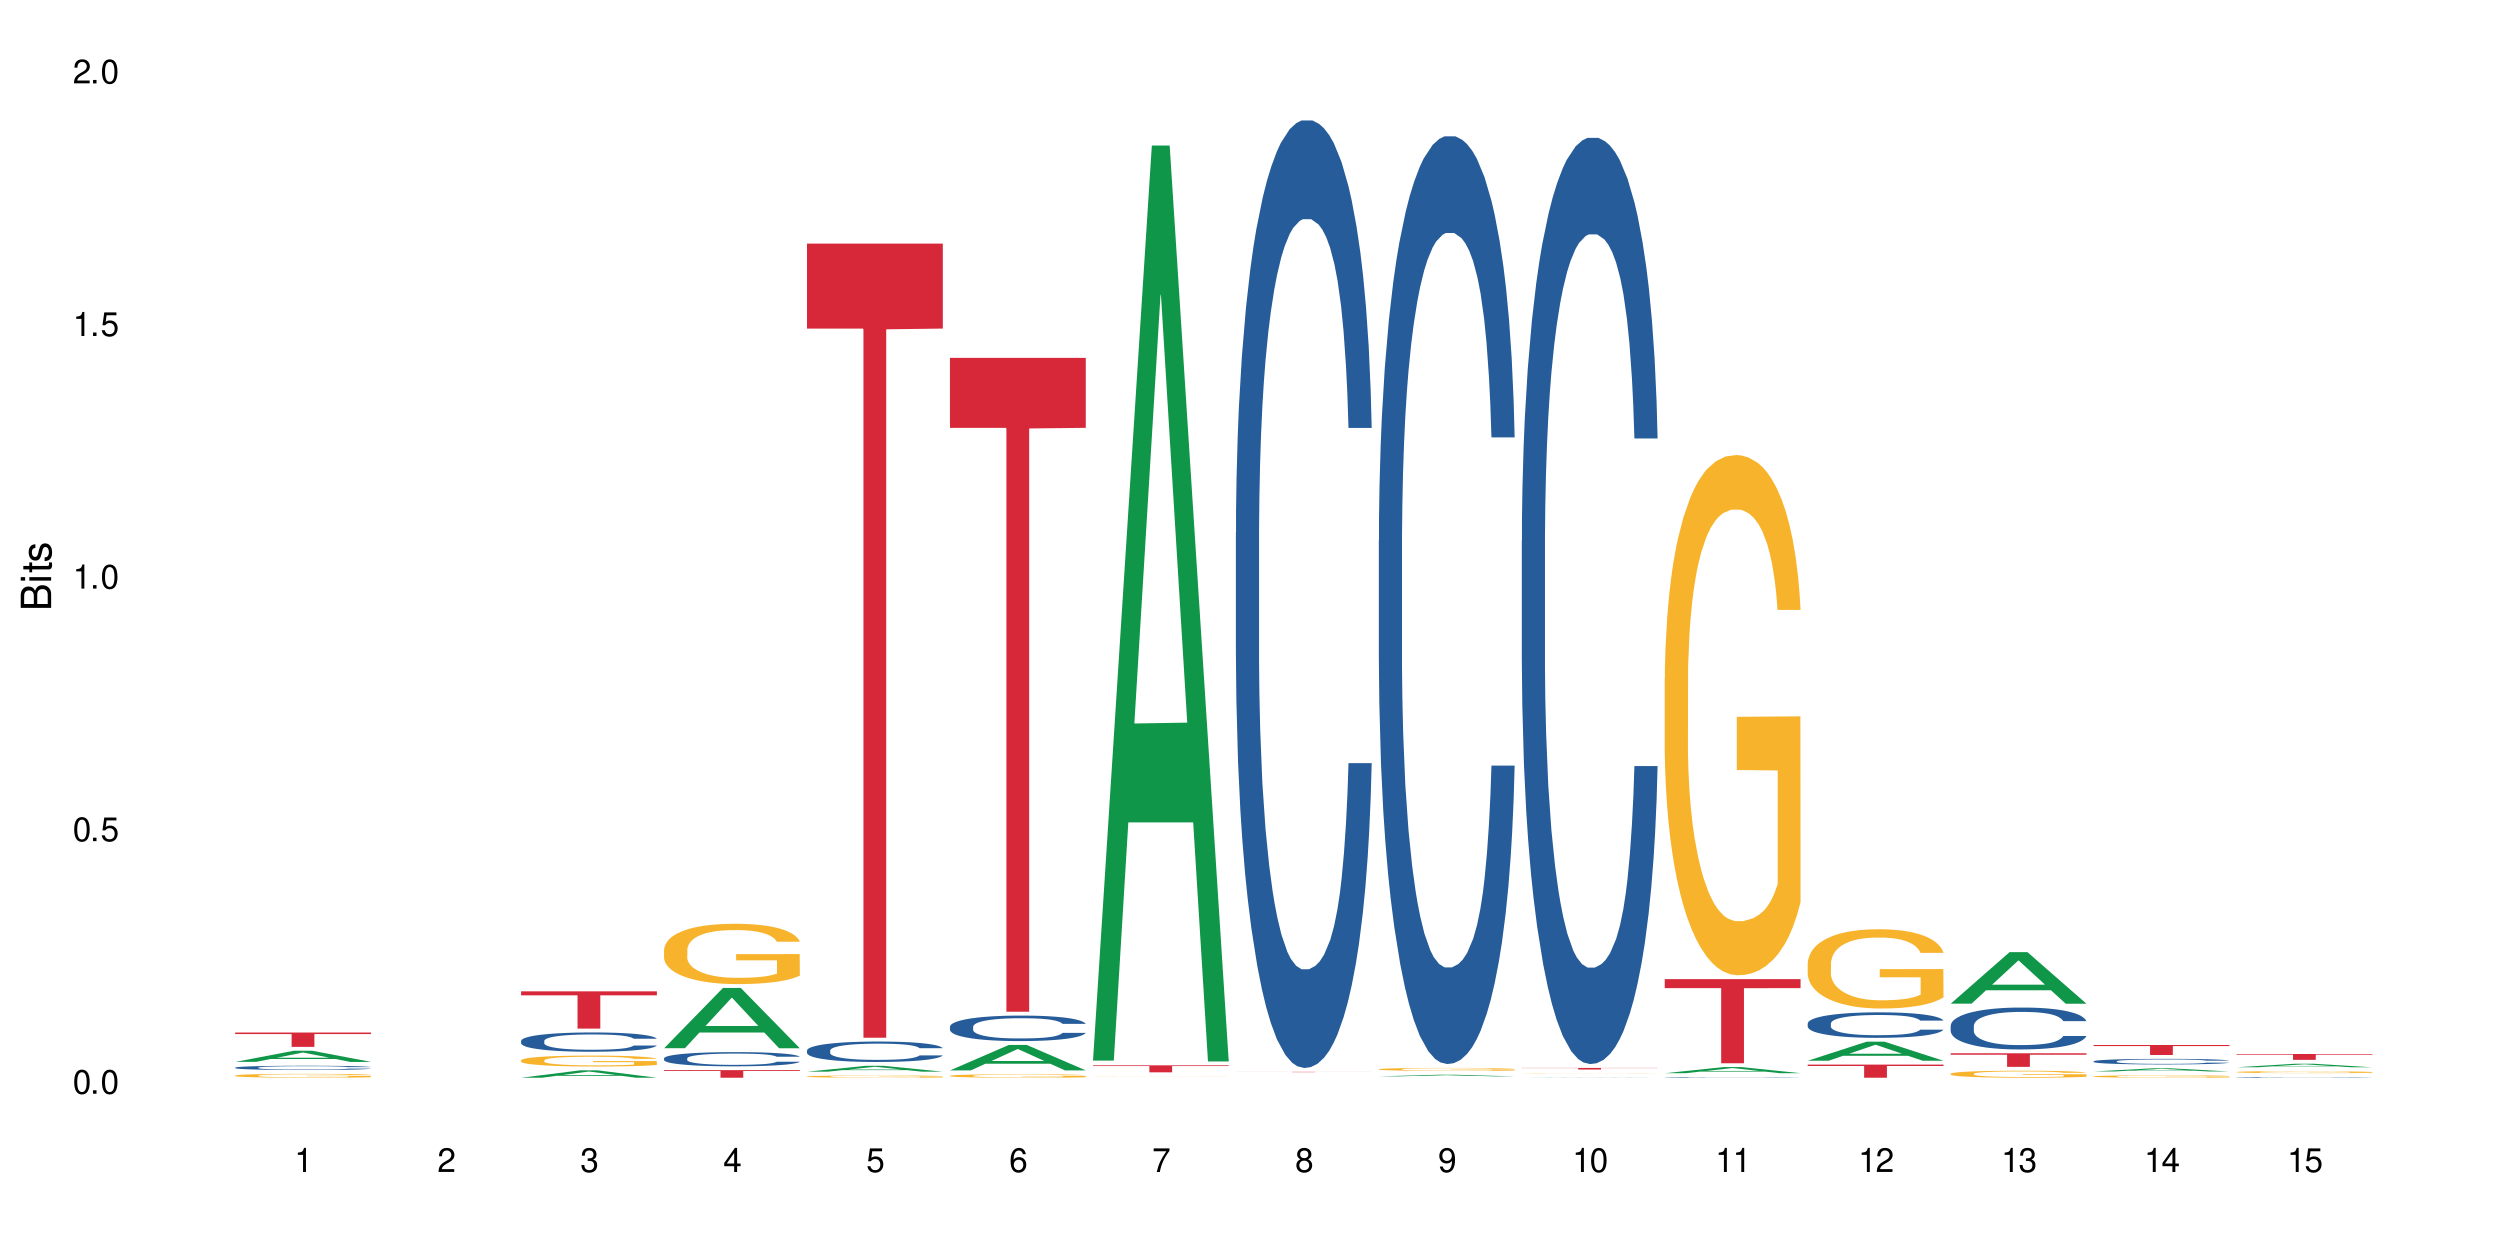<?xml version="1.0" encoding="UTF-8"?>
<svg xmlns="http://www.w3.org/2000/svg" xmlns:xlink="http://www.w3.org/1999/xlink" width="720" height="360" viewBox="0 0 720 360">
<defs>
<g>
<g id="glyph-0-0">
</g>
<g id="glyph-0-1">
<path d="M 2.641 -6.938 C 2 -6.938 1.422 -6.656 1.078 -6.172 C 0.641 -5.562 0.406 -4.641 0.406 -3.359 C 0.406 -1.016 1.188 0.219 2.641 0.219 C 4.078 0.219 4.859 -1.016 4.859 -3.297 C 4.859 -4.641 4.656 -5.547 4.203 -6.172 C 3.844 -6.656 3.281 -6.938 2.641 -6.938 Z M 2.641 -6.188 C 3.547 -6.188 4 -5.25 4 -3.375 C 4 -1.406 3.562 -0.484 2.625 -0.484 C 1.734 -0.484 1.281 -1.438 1.281 -3.344 C 1.281 -5.25 1.734 -6.188 2.641 -6.188 Z M 2.641 -6.188 "/>
</g>
<g id="glyph-0-2">
<path d="M 1.828 -1 L 0.828 -1 L 0.828 0 L 1.828 0 Z M 1.828 -1 "/>
</g>
<g id="glyph-0-3">
<path d="M 4.562 -6.797 L 1.062 -6.797 L 0.547 -3.094 L 1.328 -3.094 C 1.719 -3.562 2.047 -3.734 2.578 -3.734 C 3.484 -3.734 4.062 -3.109 4.062 -2.094 C 4.062 -1.125 3.484 -0.531 2.578 -0.531 C 1.828 -0.531 1.375 -0.906 1.188 -1.672 L 0.328 -1.672 C 0.453 -1.109 0.547 -0.844 0.75 -0.594 C 1.125 -0.078 1.828 0.219 2.594 0.219 C 3.969 0.219 4.922 -0.781 4.922 -2.219 C 4.922 -3.562 4.031 -4.484 2.719 -4.484 C 2.25 -4.484 1.859 -4.359 1.469 -4.062 L 1.734 -5.969 L 4.562 -5.969 Z M 4.562 -6.797 "/>
</g>
<g id="glyph-0-4">
<path d="M 2.484 -4.938 L 2.484 0 L 3.328 0 L 3.328 -6.938 L 2.766 -6.938 C 2.469 -5.875 2.281 -5.734 0.984 -5.562 L 0.984 -4.938 Z M 2.484 -4.938 "/>
</g>
<g id="glyph-0-5">
<path d="M 4.859 -0.828 L 1.281 -0.828 C 1.359 -1.406 1.672 -1.781 2.5 -2.281 L 3.469 -2.828 C 4.406 -3.344 4.906 -4.062 4.906 -4.906 C 4.906 -5.484 4.672 -6.031 4.266 -6.406 C 3.859 -6.766 3.375 -6.938 2.719 -6.938 C 1.859 -6.938 1.219 -6.625 0.844 -6.031 C 0.609 -5.672 0.5 -5.234 0.484 -4.531 L 1.328 -4.531 C 1.359 -5.016 1.406 -5.281 1.531 -5.516 C 1.75 -5.938 2.188 -6.203 2.703 -6.203 C 3.469 -6.203 4.031 -5.641 4.031 -4.891 C 4.031 -4.344 3.719 -3.859 3.125 -3.516 L 2.234 -3 C 0.812 -2.172 0.406 -1.531 0.328 -0.016 L 4.859 -0.016 Z M 4.859 -0.828 "/>
</g>
<g id="glyph-0-6">
<path d="M 2.125 -3.188 L 2.578 -3.188 C 3.5 -3.188 3.984 -2.766 3.984 -1.922 C 3.984 -1.062 3.469 -0.531 2.594 -0.531 C 1.656 -0.531 1.203 -1 1.156 -2.016 L 0.312 -2.016 C 0.344 -1.453 0.438 -1.094 0.609 -0.781 C 0.953 -0.109 1.625 0.219 2.547 0.219 C 3.953 0.219 4.859 -0.625 4.859 -1.938 C 4.859 -2.828 4.516 -3.297 3.703 -3.594 C 4.344 -3.844 4.656 -4.328 4.656 -5.031 C 4.656 -6.219 3.875 -6.938 2.578 -6.938 C 1.203 -6.938 0.484 -6.172 0.453 -4.703 L 1.297 -4.703 C 1.312 -5.125 1.344 -5.359 1.453 -5.578 C 1.641 -5.969 2.062 -6.203 2.594 -6.203 C 3.344 -6.203 3.797 -5.75 3.797 -5 C 3.797 -4.516 3.609 -4.219 3.25 -4.047 C 3.016 -3.953 2.703 -3.922 2.125 -3.906 Z M 2.125 -3.188 "/>
</g>
<g id="glyph-0-7">
<path d="M 3.141 -1.672 L 3.141 0 L 3.984 0 L 3.984 -1.672 L 4.984 -1.672 L 4.984 -2.438 L 3.984 -2.438 L 3.984 -6.938 L 3.359 -6.938 L 0.266 -2.578 L 0.266 -1.672 Z M 3.141 -2.438 L 1 -2.438 L 3.141 -5.5 Z M 3.141 -2.438 "/>
</g>
<g id="glyph-0-8">
<path d="M 4.781 -5.125 C 4.609 -6.266 3.891 -6.938 2.844 -6.938 C 2.094 -6.938 1.422 -6.578 1.031 -5.953 C 0.594 -5.266 0.406 -4.422 0.406 -3.172 C 0.406 -2 0.578 -1.25 0.984 -0.641 C 1.359 -0.078 1.953 0.219 2.703 0.219 C 3.984 0.219 4.922 -0.75 4.922 -2.094 C 4.922 -3.375 4.062 -4.281 2.844 -4.281 C 2.172 -4.281 1.641 -4.031 1.281 -3.516 C 1.281 -5.234 1.828 -6.188 2.797 -6.188 C 3.391 -6.188 3.797 -5.797 3.938 -5.125 Z M 2.734 -3.531 C 3.547 -3.531 4.062 -2.953 4.062 -2.031 C 4.062 -1.156 3.484 -0.531 2.703 -0.531 C 1.922 -0.531 1.328 -1.188 1.328 -2.078 C 1.328 -2.938 1.906 -3.531 2.734 -3.531 Z M 2.734 -3.531 "/>
</g>
<g id="glyph-0-9">
<path d="M 4.984 -6.797 L 0.438 -6.797 L 0.438 -5.969 L 4.109 -5.969 C 2.5 -3.656 1.828 -2.234 1.328 0 L 2.219 0 C 2.594 -2.172 3.453 -4.047 4.984 -6.094 Z M 4.984 -6.797 "/>
</g>
<g id="glyph-0-10">
<path d="M 3.75 -3.656 C 4.469 -4.094 4.688 -4.438 4.688 -5.078 C 4.688 -6.172 3.844 -6.938 2.641 -6.938 C 1.438 -6.938 0.594 -6.172 0.594 -5.094 C 0.594 -4.438 0.812 -4.094 1.516 -3.656 C 0.734 -3.266 0.359 -2.703 0.359 -1.922 C 0.359 -0.656 1.281 0.219 2.641 0.219 C 3.984 0.219 4.922 -0.656 4.922 -1.922 C 4.922 -2.703 4.531 -3.266 3.75 -3.656 Z M 2.641 -6.188 C 3.359 -6.188 3.812 -5.75 3.812 -5.062 C 3.812 -4.406 3.344 -3.984 2.641 -3.984 C 1.922 -3.984 1.453 -4.406 1.453 -5.078 C 1.453 -5.75 1.922 -6.188 2.641 -6.188 Z M 2.641 -3.266 C 3.484 -3.266 4.062 -2.719 4.062 -1.906 C 4.062 -1.078 3.484 -0.531 2.625 -0.531 C 1.797 -0.531 1.219 -1.094 1.219 -1.906 C 1.219 -2.719 1.781 -3.266 2.641 -3.266 Z M 2.641 -3.266 "/>
</g>
<g id="glyph-0-11">
<path d="M 0.516 -1.578 C 0.672 -0.453 1.406 0.219 2.438 0.219 C 3.188 0.219 3.859 -0.141 4.266 -0.766 C 4.688 -1.453 4.891 -2.297 4.891 -3.547 C 4.891 -4.719 4.703 -5.453 4.312 -6.078 C 3.938 -6.641 3.344 -6.938 2.594 -6.938 C 1.297 -6.938 0.359 -5.969 0.359 -4.625 C 0.359 -3.344 1.234 -2.453 2.453 -2.453 C 3.094 -2.453 3.578 -2.672 4.016 -3.203 C 4 -1.484 3.469 -0.531 2.5 -0.531 C 1.906 -0.531 1.484 -0.906 1.359 -1.578 Z M 2.578 -6.203 C 3.375 -6.203 3.969 -5.531 3.969 -4.641 C 3.969 -3.797 3.391 -3.188 2.547 -3.188 C 1.734 -3.188 1.234 -3.766 1.234 -4.688 C 1.234 -5.562 1.797 -6.203 2.578 -6.203 Z M 2.578 -6.203 "/>
</g>
<g id="glyph-1-0">
</g>
<g id="glyph-1-1">
<path d="M 0 -0.953 L 0 -4.891 C 0 -5.719 -0.234 -6.344 -0.734 -6.797 C -1.188 -7.234 -1.812 -7.469 -2.5 -7.469 C -3.547 -7.469 -4.188 -7 -4.625 -5.875 C -4.984 -6.688 -5.625 -7.094 -6.531 -7.094 C -7.172 -7.094 -7.734 -6.859 -8.141 -6.391 C -8.562 -5.922 -8.75 -5.344 -8.75 -4.5 L -8.75 -0.953 Z M -4.984 -2.062 L -7.766 -2.062 L -7.766 -4.219 C -7.766 -4.844 -7.688 -5.203 -7.453 -5.5 C -7.219 -5.812 -6.859 -5.969 -6.375 -5.969 C -5.891 -5.969 -5.531 -5.812 -5.297 -5.5 C -5.062 -5.203 -4.984 -4.844 -4.984 -4.219 Z M -0.984 -2.062 L -4 -2.062 L -4 -4.781 C -4 -5.766 -3.438 -6.359 -2.484 -6.359 C -1.547 -6.359 -0.984 -5.766 -0.984 -4.781 Z M -0.984 -2.062 "/>
</g>
<g id="glyph-1-2">
<path d="M -6.281 -1.797 L -6.281 -0.797 L 0 -0.797 L 0 -1.797 Z M -8.75 -1.797 L -8.75 -0.797 L -7.484 -0.797 L -7.484 -1.797 Z M -8.75 -1.797 "/>
</g>
<g id="glyph-1-3">
<path d="M -6.281 -3.047 L -6.281 -2.016 L -8.016 -2.016 L -8.016 -1.016 L -6.281 -1.016 L -6.281 -0.172 L -5.469 -0.172 L -5.469 -1.016 L -0.719 -1.016 C -0.078 -1.016 0.281 -1.453 0.281 -2.234 C 0.281 -2.5 0.25 -2.719 0.188 -3.047 L -0.641 -3.047 C -0.609 -2.906 -0.594 -2.766 -0.594 -2.562 C -0.594 -2.141 -0.719 -2.016 -1.156 -2.016 L -5.469 -2.016 L -5.469 -3.047 Z M -6.281 -3.047 "/>
</g>
<g id="glyph-1-4">
<path d="M -4.531 -5.25 C -5.766 -5.25 -6.469 -4.422 -6.469 -2.969 C -6.469 -1.516 -5.719 -0.562 -4.547 -0.562 C -3.562 -0.562 -3.094 -1.062 -2.734 -2.562 L -2.516 -3.484 C -2.344 -4.188 -2.094 -4.469 -1.641 -4.469 C -1.047 -4.469 -0.641 -3.875 -0.641 -3 C -0.641 -2.453 -0.797 -2 -1.062 -1.75 C -1.25 -1.594 -1.422 -1.531 -1.875 -1.469 L -1.875 -0.406 C -0.422 -0.453 0.281 -1.266 0.281 -2.922 C 0.281 -4.5 -0.5 -5.516 -1.719 -5.516 C -2.656 -5.516 -3.172 -4.984 -3.469 -3.734 L -3.703 -2.766 C -3.891 -1.953 -4.156 -1.609 -4.594 -1.609 C -5.188 -1.609 -5.547 -2.125 -5.547 -2.938 C -5.547 -3.75 -5.203 -4.172 -4.531 -4.203 Z M -4.531 -5.25 "/>
</g>
</g>
</defs>
<rect x="-72" y="-36" width="864" height="432" fill="rgb(100%, 100%, 100%)" fill-opacity="1"/>
<path fill-rule="nonzero" fill="rgb(6.275%, 58.824%, 28.235%)" fill-opacity="1" d="M 67.73 305.824 L 67.773 305.824 L 84.695 302.602 L 89.836 302.602 L 106.844 305.828 L 100.867 305.828 L 96.605 304.984 L 77.926 304.984 L 73.75 305.824 L 67.73 305.824 L 79.723 304.637 L 94.895 304.633 L 87.328 303.129 L 87.246 303.125 L 87.16 303.133 L 79.684 304.633 L 79.723 304.637 Z M 67.73 305.824 "/>
<path fill-rule="nonzero" fill="rgb(14.51%, 36.078%, 60%)" fill-opacity="1" d="M 67.73 307.469 L 67.777 307.469 L 67.777 307.441 L 67.922 307.398 L 68.254 307.344 L 68.59 307.309 L 69.449 307.242 L 70.641 307.18 L 71.879 307.129 L 72.785 307.098 L 73.598 307.078 L 75.457 307.035 L 76.652 307.016 L 77.938 306.996 L 79.512 306.977 L 80.656 306.965 L 83.234 306.949 L 85.141 306.941 L 86.621 306.938 L 89.816 306.938 L 91.723 306.941 L 93.105 306.945 L 94.633 306.957 L 95.922 306.965 L 98.164 306.988 L 100.168 307.02 L 101.074 307.039 L 102.504 307.074 L 103.602 307.105 L 104.363 307.137 L 105.223 307.18 L 105.984 307.227 L 106.559 307.285 L 106.844 307.332 L 100.168 307.332 L 99.832 307.289 L 99.449 307.254 L 98.734 307.207 L 98.02 307.176 L 97.02 307.145 L 96.113 307.121 L 94.871 307.102 L 93.773 307.086 L 92.629 307.078 L 91.531 307.07 L 89.434 307.062 L 87 307.062 L 86.094 307.066 L 84.234 307.074 L 83.234 307.082 L 81.801 307.098 L 80.801 307.113 L 79.609 307.137 L 78.797 307.156 L 77.797 307.184 L 77.078 307.211 L 76.27 307.246 L 75.793 307.273 L 75.363 307.305 L 74.98 307.344 L 74.695 307.383 L 74.504 307.422 L 74.41 307.465 L 74.41 307.637 L 74.504 307.676 L 74.742 307.723 L 75.363 307.793 L 76.27 307.852 L 77.32 307.898 L 78.32 307.934 L 78.891 307.949 L 79.656 307.965 L 80.848 307.988 L 82.566 308.012 L 83.566 308.02 L 85.094 308.027 L 86.668 308.031 L 88.766 308.031 L 90.625 308.027 L 91.867 308.023 L 93.156 308.012 L 94.918 307.996 L 96.016 307.977 L 96.969 307.957 L 97.688 307.934 L 98.164 307.918 L 98.879 307.883 L 99.449 307.844 L 99.879 307.805 L 100.168 307.766 L 106.844 307.766 L 106.559 307.812 L 106.129 307.855 L 105.699 307.887 L 105.031 307.926 L 104.27 307.961 L 103.172 308 L 102.266 308.027 L 101.074 308.055 L 99.977 308.074 L 98.781 308.094 L 97.02 308.117 L 95.875 308.129 L 94.633 308.137 L 93.156 308.148 L 91.293 308.156 L 89.289 308.16 L 87.43 308.16 L 85.426 308.156 L 83.949 308.152 L 81.992 308.145 L 79.559 308.125 L 77.797 308.102 L 76.414 308.082 L 75.219 308.059 L 73.883 308.027 L 72.168 307.98 L 71.117 307.941 L 70.402 307.91 L 69.59 307.867 L 69.02 307.828 L 68.352 307.766 L 67.875 307.684 L 67.73 307.625 Z M 67.73 307.469 "/>
<path fill-rule="nonzero" fill="rgb(96.863%, 70.196%, 16.863%)" fill-opacity="1" d="M 67.73 309.746 L 67.777 309.746 L 67.777 309.727 L 67.969 309.68 L 68.445 309.617 L 69.066 309.562 L 69.734 309.523 L 70.164 309.504 L 70.879 309.473 L 71.5 309.449 L 73.074 309.402 L 75.078 309.359 L 76.172 309.34 L 77.414 309.324 L 79.18 309.305 L 79.988 309.297 L 82.469 309.281 L 85.285 309.27 L 88.383 309.266 L 89.816 309.27 L 91.77 309.273 L 94.441 309.285 L 95.969 309.293 L 97.16 309.305 L 98.402 309.316 L 99.926 309.34 L 101.359 309.363 L 102.504 309.387 L 103.648 309.418 L 104.602 309.449 L 105.414 309.488 L 106.129 309.531 L 106.559 309.566 L 106.844 309.602 L 100.215 309.602 L 99.832 309.566 L 99.402 309.539 L 98.688 309.504 L 97.973 309.48 L 97.258 309.461 L 95.922 309.434 L 94.777 309.418 L 93.344 309.402 L 91.961 309.395 L 90.387 309.387 L 86.906 309.387 L 84.617 309.391 L 83.281 309.402 L 82.328 309.41 L 80.992 309.426 L 80.18 309.438 L 79.703 309.445 L 78.273 309.477 L 77.32 309.504 L 76.793 309.523 L 76.125 309.555 L 75.648 309.582 L 75.125 309.625 L 74.84 309.656 L 74.457 309.723 L 74.41 309.91 L 74.551 309.949 L 74.84 309.988 L 75.219 310.027 L 75.793 310.066 L 76.363 310.094 L 77.367 310.137 L 78.227 310.16 L 78.891 310.18 L 80.18 310.207 L 80.703 310.215 L 81.945 310.234 L 83.234 310.25 L 84.809 310.262 L 86 310.266 L 87.906 310.273 L 90.34 310.273 L 93.203 310.266 L 95.016 310.258 L 96.254 310.25 L 97.066 310.242 L 98.066 310.23 L 98.781 310.223 L 99.449 310.211 L 100.262 310.191 L 100.262 309.949 L 88.48 309.945 L 88.48 309.832 L 106.797 309.832 L 106.844 310.23 L 105.844 310.258 L 104.602 310.285 L 103.41 310.305 L 102.168 310.324 L 100.406 310.344 L 98.973 310.355 L 96.781 310.371 L 94.777 310.379 L 92.676 310.387 L 90.816 310.387 L 88.621 310.391 L 86.668 310.387 L 84.57 310.383 L 82.898 310.371 L 81.371 310.363 L 79.848 310.348 L 77.938 310.328 L 76.699 310.309 L 75.41 310.289 L 74.121 310.262 L 72.977 310.234 L 72.215 310.215 L 71.453 310.188 L 70.641 310.16 L 69.879 310.125 L 69.305 310.094 L 68.781 310.055 L 68.398 310.023 L 68.016 309.977 L 67.828 309.938 L 67.73 309.906 Z M 67.73 309.746 "/>
<path fill-rule="nonzero" fill="rgb(83.922%, 15.686%, 22.353%)" fill-opacity="1" d="M 67.73 297.367 L 106.844 297.367 L 106.844 297.809 L 90.543 297.812 L 90.543 301.492 L 83.984 301.492 L 83.984 297.816 L 83.891 297.809 L 67.73 297.809 Z M 67.73 297.367 "/>
<path fill-rule="nonzero" fill="rgb(6.275%, 58.824%, 28.235%)" fill-opacity="1" d="M 150.074 310.387 L 150.117 310.387 L 167.039 308.262 L 172.18 308.262 L 189.188 310.391 L 183.211 310.391 L 178.949 309.832 L 160.27 309.832 L 156.09 310.387 L 150.074 310.387 L 162.066 309.605 L 177.234 309.602 L 169.672 308.609 L 169.59 308.605 L 169.504 308.613 L 162.027 309.602 L 162.066 309.605 Z M 150.074 310.387 "/>
<path fill-rule="nonzero" fill="rgb(14.51%, 36.078%, 60%)" fill-opacity="1" d="M 150.074 299.766 L 150.121 299.762 L 150.121 299.641 L 150.266 299.445 L 150.598 299.203 L 150.934 299.035 L 151.793 298.738 L 152.984 298.445 L 154.223 298.223 L 155.129 298.094 L 155.941 297.992 L 157.801 297.805 L 158.992 297.707 L 160.281 297.621 L 161.855 297.535 L 163 297.484 L 165.578 297.402 L 167.484 297.367 L 168.965 297.352 L 172.16 297.352 L 174.066 297.371 L 175.449 297.398 L 176.977 297.438 L 178.266 297.484 L 180.508 297.594 L 182.508 297.738 L 183.414 297.816 L 184.848 297.977 L 185.945 298.129 L 186.707 298.258 L 187.566 298.445 L 188.328 298.676 L 188.902 298.934 L 189.188 299.152 L 182.508 299.152 L 182.176 298.949 L 181.793 298.793 L 181.078 298.586 L 180.363 298.438 L 179.359 298.289 L 178.453 298.195 L 177.215 298.098 L 176.117 298.035 L 174.973 297.992 L 173.875 297.961 L 171.777 297.93 L 169.344 297.93 L 168.438 297.941 L 166.578 297.98 L 165.578 298.016 L 164.145 298.086 L 163.145 298.152 L 161.953 298.254 L 161.141 298.34 L 160.137 298.473 L 159.422 298.59 L 158.613 298.758 L 158.137 298.883 L 157.707 299.027 L 157.324 299.191 L 157.039 299.371 L 156.848 299.559 L 156.754 299.742 L 156.754 300.527 L 156.848 300.711 L 157.086 300.922 L 157.707 301.234 L 158.613 301.504 L 159.66 301.715 L 160.664 301.867 L 161.234 301.938 L 162 302.02 L 163.191 302.121 L 164.91 302.223 L 165.91 302.262 L 167.438 302.305 L 169.012 302.324 L 171.109 302.324 L 172.969 302.305 L 174.211 302.277 L 175.496 302.238 L 177.262 302.152 L 178.359 302.07 L 179.312 301.973 L 180.027 301.879 L 180.508 301.797 L 181.223 301.641 L 181.793 301.465 L 182.223 301.289 L 182.508 301.117 L 189.188 301.117 L 188.902 301.32 L 188.473 301.516 L 188.043 301.664 L 187.375 301.844 L 186.613 302 L 185.516 302.176 L 184.609 302.293 L 183.414 302.422 L 182.32 302.516 L 181.125 302.602 L 179.359 302.703 L 178.215 302.754 L 176.977 302.801 L 175.496 302.844 L 173.637 302.879 L 171.633 302.898 L 169.773 302.902 L 167.77 302.891 L 166.293 302.871 L 164.336 302.828 L 161.902 302.734 L 160.137 302.641 L 158.754 302.543 L 157.562 302.441 L 156.227 302.305 L 154.512 302.082 L 153.461 301.906 L 152.746 301.766 L 151.934 301.566 L 151.363 301.391 L 150.695 301.105 L 150.219 300.746 L 150.074 300.469 Z M 150.074 299.766 "/>
<path fill-rule="nonzero" fill="rgb(96.863%, 70.196%, 16.863%)" fill-opacity="1" d="M 150.074 305.355 L 150.121 305.355 L 150.121 305.297 L 150.312 305.168 L 150.789 304.988 L 151.41 304.844 L 152.078 304.727 L 152.508 304.668 L 153.223 304.582 L 153.844 304.52 L 155.418 304.391 L 157.418 304.27 L 158.516 304.215 L 159.758 304.168 L 161.523 304.113 L 162.332 304.094 L 164.812 304.047 L 167.629 304.02 L 170.727 304.012 L 172.16 304.012 L 174.113 304.023 L 176.785 304.055 L 178.312 304.086 L 179.504 304.113 L 180.746 304.152 L 182.27 304.207 L 183.703 304.277 L 184.848 304.348 L 185.992 304.434 L 186.945 304.523 L 187.758 304.625 L 188.473 304.746 L 188.902 304.844 L 189.188 304.945 L 182.559 304.945 L 182.176 304.844 L 181.746 304.77 L 181.031 304.672 L 180.316 304.605 L 179.602 304.551 L 178.266 304.477 L 177.121 304.43 L 175.688 304.391 L 174.305 304.363 L 172.73 304.348 L 171.777 304.34 L 169.25 304.34 L 166.961 304.359 L 165.625 304.383 L 164.672 304.406 L 163.336 304.449 L 162.523 304.484 L 162.047 304.508 L 160.617 304.594 L 159.66 304.676 L 159.137 304.73 L 158.469 304.816 L 157.992 304.895 L 157.469 305.008 L 157.18 305.094 L 156.801 305.289 L 156.754 305.809 L 156.895 305.918 L 157.18 306.035 L 157.562 306.137 L 158.137 306.246 L 158.707 306.328 L 159.711 306.441 L 160.566 306.516 L 161.234 306.566 L 162.523 306.645 L 163.047 306.668 L 164.289 306.719 L 165.578 306.762 L 167.148 306.793 L 168.344 306.812 L 170.25 306.828 L 172.684 306.828 L 175.547 306.809 L 177.359 306.785 L 178.598 306.762 L 179.41 306.742 L 180.41 306.711 L 181.125 306.684 L 181.793 306.652 L 182.605 306.602 L 182.605 305.918 L 170.824 305.914 L 170.824 305.594 L 189.141 305.59 L 189.188 306.711 L 188.188 306.789 L 186.945 306.863 L 185.754 306.922 L 184.512 306.969 L 182.746 307.023 L 181.316 307.059 L 179.121 307.098 L 177.121 307.125 L 175.02 307.141 L 173.16 307.152 L 170.965 307.152 L 169.012 307.148 L 166.91 307.129 L 165.242 307.109 L 163.715 307.078 L 162.191 307.043 L 160.281 306.98 L 159.043 306.934 L 157.754 306.871 L 156.465 306.801 L 155.32 306.723 L 154.559 306.664 L 153.793 306.594 L 152.984 306.508 L 152.219 306.41 L 151.648 306.32 L 151.125 306.219 L 150.742 306.125 L 150.359 305.996 L 150.168 305.895 L 150.074 305.805 Z M 150.074 305.355 "/>
<path fill-rule="nonzero" fill="rgb(83.922%, 15.686%, 22.353%)" fill-opacity="1" d="M 150.074 285.5 L 189.188 285.5 L 189.188 286.652 L 172.887 286.66 L 172.887 296.242 L 166.328 296.242 L 166.328 286.672 L 166.234 286.652 L 150.074 286.652 Z M 150.074 285.5 "/>
<path fill-rule="nonzero" fill="rgb(6.275%, 58.824%, 28.235%)" fill-opacity="1" d="M 191.246 301.887 L 191.289 301.871 L 208.211 284.531 L 213.352 284.531 L 230.359 301.906 L 224.383 301.906 L 220.121 297.371 L 201.441 297.371 L 197.262 301.887 L 191.246 301.887 L 203.238 295.492 L 218.406 295.477 L 210.844 287.371 L 210.762 287.352 L 210.676 287.402 L 203.195 295.477 L 203.238 295.492 Z M 191.246 301.887 "/>
<path fill-rule="nonzero" fill="rgb(14.51%, 36.078%, 60%)" fill-opacity="1" d="M 191.246 304.793 L 191.293 304.789 L 191.293 304.699 L 191.438 304.555 L 191.77 304.375 L 192.105 304.254 L 192.965 304.031 L 194.156 303.82 L 195.395 303.656 L 196.301 303.559 L 197.113 303.484 L 198.973 303.344 L 200.164 303.273 L 201.453 303.211 L 203.027 303.148 L 204.172 303.109 L 206.746 303.051 L 208.656 303.023 L 210.133 303.012 L 213.332 303.012 L 215.238 303.027 L 216.621 303.047 L 218.148 303.074 L 219.438 303.109 L 221.676 303.191 L 223.68 303.297 L 224.586 303.355 L 226.02 303.473 L 227.117 303.582 L 227.879 303.68 L 228.738 303.82 L 229.5 303.988 L 230.074 304.18 L 230.359 304.34 L 223.68 304.34 L 223.348 304.188 L 222.965 304.074 L 222.25 303.922 L 221.535 303.812 L 220.531 303.703 L 219.625 303.633 L 218.387 303.562 L 217.289 303.516 L 216.145 303.484 L 215.047 303.461 L 212.949 303.438 L 210.516 303.438 L 209.609 303.445 L 207.75 303.477 L 206.746 303.5 L 205.316 303.555 L 204.316 303.602 L 203.121 303.676 L 202.312 303.742 L 201.309 303.84 L 200.594 303.926 L 199.785 304.047 L 199.309 304.141 L 198.879 304.246 L 198.496 304.367 L 198.211 304.5 L 198.02 304.637 L 197.922 304.773 L 197.922 305.352 L 198.02 305.484 L 198.258 305.645 L 198.879 305.871 L 199.785 306.07 L 200.832 306.227 L 201.836 306.34 L 202.406 306.391 L 203.172 306.449 L 204.363 306.523 L 206.082 306.602 L 207.082 306.629 L 208.609 306.66 L 210.184 306.676 L 212.281 306.676 L 214.141 306.66 L 215.383 306.641 L 216.668 306.609 L 218.434 306.547 L 219.531 306.488 L 220.484 306.418 L 221.199 306.348 L 221.676 306.285 L 222.395 306.172 L 222.965 306.043 L 223.395 305.914 L 223.68 305.785 L 230.359 305.785 L 230.074 305.934 L 229.645 306.082 L 229.215 306.188 L 228.547 306.32 L 227.781 306.434 L 226.688 306.566 L 225.781 306.652 L 224.586 306.746 L 223.488 306.816 L 222.297 306.879 L 220.531 306.953 L 219.387 306.992 L 218.148 307.027 L 216.668 307.055 L 214.809 307.082 L 212.805 307.098 L 210.945 307.102 L 208.941 307.094 L 207.465 307.078 L 205.508 307.043 L 203.074 306.977 L 201.309 306.906 L 199.926 306.836 L 198.734 306.762 L 197.398 306.66 L 195.684 306.496 L 194.633 306.367 L 193.918 306.262 L 193.105 306.117 L 192.535 305.988 L 191.867 305.777 L 191.391 305.512 L 191.246 305.309 Z M 191.246 304.793 "/>
<path fill-rule="nonzero" fill="rgb(96.863%, 70.196%, 16.863%)" fill-opacity="1" d="M 191.246 273.492 L 191.293 273.477 L 191.293 273.16 L 191.484 272.445 L 191.961 271.461 L 192.582 270.652 L 193.25 270.016 L 193.68 269.684 L 194.395 269.207 L 195.016 268.859 L 196.59 268.145 L 198.59 267.477 L 199.688 267.191 L 200.93 266.922 L 202.695 266.621 L 203.504 266.512 L 205.984 266.258 L 208.801 266.098 L 211.898 266.051 L 213.332 266.066 L 215.285 266.129 L 217.957 266.305 L 219.484 266.461 L 220.676 266.621 L 221.918 266.828 L 223.441 267.145 L 224.875 267.527 L 226.02 267.906 L 227.164 268.383 L 228.117 268.891 L 228.93 269.445 L 229.645 270.113 L 230.074 270.668 L 230.359 271.223 L 223.73 271.223 L 223.348 270.668 L 222.918 270.238 L 222.203 269.715 L 221.488 269.336 L 220.77 269.031 L 219.438 268.621 L 218.293 268.367 L 216.859 268.145 L 215.477 268 L 213.902 267.906 L 212.949 267.875 L 210.422 267.875 L 208.133 267.984 L 206.797 268.113 L 205.84 268.238 L 204.508 268.477 L 203.695 268.668 L 203.219 268.797 L 201.789 269.285 L 200.832 269.73 L 200.309 270.031 L 199.641 270.508 L 199.164 270.938 L 198.641 271.57 L 198.352 272.047 L 197.973 273.125 L 197.922 275.984 L 198.066 276.586 L 198.352 277.234 L 198.734 277.809 L 199.309 278.41 L 199.879 278.871 L 200.883 279.488 L 201.738 279.902 L 202.406 280.172 L 203.695 280.602 L 204.219 280.742 L 205.461 281.027 L 206.746 281.25 L 208.32 281.441 L 209.516 281.535 L 211.422 281.613 L 213.855 281.613 L 216.719 281.52 L 218.531 281.395 L 219.77 281.266 L 220.582 281.156 L 221.582 280.98 L 222.297 280.82 L 222.965 280.648 L 223.777 280.379 L 223.777 276.586 L 211.996 276.57 L 211.996 274.793 L 230.312 274.777 L 230.359 280.98 L 229.355 281.41 L 228.117 281.82 L 226.926 282.141 L 225.684 282.41 L 223.918 282.711 L 222.488 282.898 L 220.293 283.121 L 218.293 283.266 L 216.191 283.359 L 214.332 283.406 L 212.137 283.426 L 210.184 283.391 L 208.082 283.297 L 206.414 283.172 L 204.887 283.012 L 203.359 282.805 L 201.453 282.473 L 200.215 282.203 L 198.926 281.867 L 197.637 281.473 L 196.492 281.043 L 195.73 280.711 L 194.965 280.328 L 194.156 279.855 L 193.391 279.316 L 192.82 278.824 L 192.297 278.266 L 191.914 277.742 L 191.531 277.031 L 191.34 276.457 L 191.246 275.965 Z M 191.246 273.492 "/>
<path fill-rule="nonzero" fill="rgb(83.922%, 15.686%, 22.353%)" fill-opacity="1" d="M 191.246 308.207 L 230.359 308.207 L 230.359 308.441 L 214.059 308.445 L 214.059 310.391 L 207.5 310.391 L 207.5 308.445 L 207.402 308.441 L 191.246 308.441 Z M 191.246 308.207 "/>
<path fill-rule="nonzero" fill="rgb(6.275%, 58.824%, 28.235%)" fill-opacity="1" d="M 232.418 308.641 L 232.461 308.641 L 249.383 306.957 L 254.523 306.957 L 271.531 308.645 L 265.555 308.645 L 261.293 308.203 L 242.613 308.203 L 238.434 308.641 L 232.418 308.641 L 244.41 308.02 L 259.578 308.02 L 252.016 307.23 L 251.934 307.23 L 251.848 307.234 L 244.367 308.02 L 244.41 308.02 Z M 232.418 308.641 "/>
<path fill-rule="nonzero" fill="rgb(14.51%, 36.078%, 60%)" fill-opacity="1" d="M 232.418 302.527 L 232.465 302.523 L 232.465 302.395 L 232.609 302.188 L 232.941 301.93 L 233.277 301.754 L 234.133 301.438 L 235.328 301.129 L 236.566 300.895 L 237.473 300.754 L 238.285 300.648 L 240.145 300.449 L 241.336 300.348 L 242.625 300.254 L 244.199 300.164 L 245.344 300.109 L 247.918 300.023 L 249.828 299.988 L 251.305 299.969 L 254.504 299.969 L 256.41 299.992 L 257.793 300.02 L 259.32 300.062 L 260.609 300.109 L 262.848 300.227 L 264.852 300.379 L 265.758 300.465 L 267.191 300.633 L 268.285 300.793 L 269.051 300.934 L 269.91 301.129 L 270.672 301.371 L 271.246 301.648 L 271.531 301.879 L 264.852 301.879 L 264.52 301.664 L 264.137 301.496 L 263.422 301.277 L 262.707 301.121 L 261.703 300.965 L 260.797 300.863 L 259.559 300.762 L 258.461 300.695 L 257.316 300.648 L 256.219 300.613 L 254.121 300.582 L 251.688 300.582 L 250.781 300.594 L 248.922 300.637 L 247.918 300.676 L 246.488 300.75 L 245.488 300.82 L 244.293 300.926 L 243.484 301.02 L 242.48 301.156 L 241.766 301.281 L 240.957 301.457 L 240.48 301.594 L 240.051 301.742 L 239.668 301.922 L 239.383 302.109 L 239.191 302.309 L 239.094 302.5 L 239.094 303.332 L 239.191 303.527 L 239.43 303.754 L 240.051 304.082 L 240.957 304.367 L 242.004 304.59 L 243.008 304.754 L 243.578 304.828 L 244.344 304.914 L 245.535 305.02 L 247.25 305.129 L 248.254 305.172 L 249.781 305.215 L 251.355 305.234 L 253.453 305.234 L 255.312 305.215 L 256.555 305.188 L 257.84 305.145 L 259.605 305.055 L 260.703 304.969 L 261.656 304.867 L 262.371 304.762 L 262.848 304.676 L 263.566 304.512 L 264.137 304.328 L 264.566 304.141 L 264.852 303.957 L 271.531 303.957 L 271.246 304.172 L 270.816 304.383 L 270.387 304.539 L 269.719 304.727 L 268.953 304.891 L 267.859 305.082 L 266.953 305.203 L 265.758 305.34 L 264.66 305.441 L 263.469 305.531 L 261.703 305.641 L 260.559 305.691 L 259.32 305.742 L 257.84 305.785 L 255.98 305.82 L 253.977 305.844 L 252.117 305.848 L 250.113 305.836 L 248.637 305.816 L 246.68 305.77 L 244.246 305.672 L 242.48 305.57 L 241.098 305.469 L 239.906 305.359 L 238.57 305.215 L 236.852 304.977 L 235.805 304.797 L 235.09 304.645 L 234.277 304.434 L 233.707 304.246 L 233.039 303.945 L 232.559 303.566 L 232.418 303.27 Z M 232.418 302.527 "/>
<path fill-rule="nonzero" fill="rgb(96.863%, 70.196%, 16.863%)" fill-opacity="1" d="M 232.418 310.023 L 232.465 310.023 L 232.465 310.012 L 232.656 309.984 L 233.133 309.949 L 233.754 309.918 L 234.422 309.895 L 234.852 309.883 L 235.566 309.867 L 236.188 309.852 L 237.758 309.828 L 239.762 309.801 L 240.859 309.793 L 242.102 309.781 L 243.863 309.77 L 244.676 309.766 L 247.156 309.758 L 249.969 309.75 L 254.504 309.75 L 256.457 309.754 L 259.129 309.758 L 260.656 309.766 L 261.848 309.77 L 263.086 309.777 L 264.613 309.789 L 266.047 309.805 L 267.191 309.816 L 268.336 309.836 L 269.289 309.855 L 270.098 309.875 L 270.816 309.898 L 271.246 309.918 L 271.531 309.941 L 264.898 309.941 L 264.52 309.918 L 264.09 309.902 L 262.66 309.871 L 261.941 309.859 L 260.609 309.844 L 259.461 309.836 L 258.031 309.828 L 256.648 309.82 L 255.074 309.816 L 251.594 309.816 L 249.305 309.82 L 247.969 309.824 L 247.012 309.832 L 245.676 309.84 L 244.867 309.848 L 244.391 309.852 L 242.957 309.867 L 242.004 309.887 L 241.48 309.895 L 240.812 309.914 L 240.336 309.93 L 239.812 309.953 L 239.523 309.969 L 239.145 310.012 L 239.094 310.117 L 239.238 310.137 L 239.523 310.16 L 239.906 310.184 L 240.48 310.203 L 241.051 310.223 L 242.051 310.246 L 242.91 310.258 L 243.578 310.27 L 244.867 310.285 L 245.391 310.289 L 246.633 310.301 L 247.918 310.309 L 249.492 310.316 L 250.688 310.32 L 252.594 310.324 L 255.027 310.324 L 257.887 310.32 L 259.699 310.312 L 260.941 310.309 L 261.754 310.305 L 262.754 310.301 L 263.469 310.293 L 264.137 310.285 L 264.949 310.277 L 264.949 310.137 L 253.168 310.137 L 253.168 310.07 L 271.484 310.07 L 271.531 310.301 L 270.527 310.316 L 269.289 310.332 L 268.098 310.344 L 266.855 310.352 L 265.09 310.363 L 263.66 310.371 L 261.465 310.379 L 259.461 310.383 L 257.363 310.387 L 255.504 310.387 L 253.309 310.391 L 251.355 310.387 L 249.254 310.383 L 247.586 310.379 L 246.059 310.375 L 244.531 310.367 L 242.625 310.355 L 241.387 310.344 L 240.098 310.332 L 238.809 310.316 L 237.664 310.301 L 236.902 310.289 L 236.137 310.273 L 235.328 310.258 L 234.562 310.238 L 233.992 310.219 L 233.465 310.199 L 233.086 310.18 L 232.703 310.152 L 232.512 310.133 L 232.418 310.113 Z M 232.418 310.023 "/>
<path fill-rule="nonzero" fill="rgb(83.922%, 15.686%, 22.353%)" fill-opacity="1" d="M 232.418 70.148 L 271.531 70.148 L 271.531 94.629 L 255.23 94.844 L 255.23 298.863 L 248.672 298.863 L 248.672 95.059 L 248.574 94.629 L 232.418 94.629 Z M 232.418 70.148 "/>
<path fill-rule="nonzero" fill="rgb(6.275%, 58.824%, 28.235%)" fill-opacity="1" d="M 273.59 308.27 L 273.629 308.266 L 290.555 300.938 L 295.695 300.938 L 312.703 308.277 L 306.727 308.277 L 302.465 306.363 L 283.785 306.363 L 279.605 308.27 L 273.59 308.27 L 285.582 305.57 L 300.75 305.562 L 293.188 302.137 L 293.105 302.133 L 293.02 302.152 L 285.539 305.562 L 285.582 305.57 Z M 273.59 308.27 "/>
<path fill-rule="nonzero" fill="rgb(14.51%, 36.078%, 60%)" fill-opacity="1" d="M 273.59 295.688 L 273.637 295.68 L 273.637 295.52 L 273.781 295.262 L 274.113 294.941 L 274.449 294.719 L 275.305 294.324 L 276.5 293.941 L 277.738 293.645 L 278.645 293.473 L 279.457 293.336 L 281.316 293.09 L 282.508 292.961 L 283.797 292.848 L 285.371 292.734 L 286.516 292.668 L 289.09 292.559 L 291 292.512 L 292.477 292.492 L 295.672 292.492 L 297.582 292.52 L 298.965 292.555 L 300.492 292.605 L 301.777 292.668 L 304.02 292.816 L 306.023 293.004 L 306.93 293.109 L 308.363 293.316 L 309.457 293.52 L 310.223 293.695 L 311.082 293.941 L 311.844 294.242 L 312.414 294.586 L 312.703 294.875 L 306.023 294.875 L 305.691 294.605 L 305.309 294.398 L 304.594 294.121 L 303.879 293.93 L 302.875 293.734 L 301.969 293.605 L 300.73 293.48 L 299.633 293.398 L 298.488 293.336 L 297.391 293.297 L 295.293 293.258 L 292.859 293.258 L 291.953 293.27 L 290.094 293.324 L 289.09 293.371 L 287.66 293.465 L 286.66 293.551 L 285.465 293.688 L 284.656 293.801 L 283.652 293.977 L 282.938 294.129 L 282.129 294.352 L 281.648 294.52 L 281.223 294.707 L 280.84 294.93 L 280.555 295.164 L 280.363 295.41 L 280.266 295.652 L 280.266 296.691 L 280.363 296.934 L 280.602 297.215 L 281.223 297.625 L 282.129 297.98 L 283.176 298.262 L 284.18 298.465 L 284.75 298.559 L 285.516 298.664 L 286.707 298.797 L 288.422 298.934 L 289.426 298.984 L 290.953 299.039 L 292.527 299.066 L 294.625 299.066 L 296.484 299.039 L 297.727 299.008 L 299.012 298.953 L 300.777 298.84 L 301.875 298.73 L 302.828 298.605 L 303.543 298.477 L 304.02 298.367 L 304.738 298.16 L 305.309 297.934 L 305.738 297.699 L 306.023 297.469 L 312.703 297.469 L 312.414 297.738 L 311.988 298 L 311.559 298.195 L 310.891 298.43 L 310.125 298.637 L 309.027 298.871 L 308.121 299.027 L 306.93 299.195 L 305.832 299.32 L 304.641 299.438 L 302.875 299.57 L 301.73 299.637 L 300.492 299.699 L 299.012 299.75 L 297.152 299.797 L 295.148 299.824 L 293.289 299.832 L 291.285 299.816 L 289.805 299.793 L 287.852 299.73 L 285.418 299.609 L 283.652 299.484 L 282.27 299.355 L 281.078 299.223 L 279.742 299.039 L 278.023 298.746 L 276.977 298.516 L 276.262 298.328 L 275.449 298.066 L 274.875 297.832 L 274.211 297.457 L 273.73 296.98 L 273.59 296.613 Z M 273.59 295.688 "/>
<path fill-rule="nonzero" fill="rgb(96.863%, 70.196%, 16.863%)" fill-opacity="1" d="M 273.59 309.816 L 273.637 309.812 L 273.637 309.797 L 273.828 309.754 L 274.305 309.699 L 274.926 309.652 L 275.594 309.613 L 276.023 309.594 L 276.738 309.566 L 277.355 309.547 L 278.93 309.508 L 280.934 309.469 L 282.031 309.449 L 283.273 309.434 L 285.035 309.418 L 285.848 309.41 L 288.328 309.398 L 291.141 309.387 L 295.672 309.387 L 297.629 309.391 L 300.301 309.398 L 301.828 309.41 L 303.02 309.418 L 304.258 309.43 L 305.785 309.449 L 307.215 309.469 L 308.363 309.492 L 309.508 309.52 L 310.461 309.551 L 311.27 309.582 L 311.988 309.621 L 312.414 309.652 L 312.703 309.684 L 306.07 309.684 L 305.691 309.652 L 305.262 309.625 L 304.547 309.598 L 303.832 309.574 L 303.113 309.559 L 301.777 309.535 L 300.633 309.52 L 299.203 309.508 L 297.82 309.496 L 296.246 309.492 L 292.766 309.492 L 290.473 309.496 L 289.141 309.504 L 288.184 309.512 L 286.848 309.523 L 286.039 309.535 L 285.562 309.543 L 284.129 309.57 L 283.176 309.598 L 282.652 309.613 L 281.984 309.641 L 281.508 309.668 L 280.98 309.703 L 280.695 309.73 L 280.316 309.793 L 280.266 309.957 L 280.41 309.992 L 280.695 310.031 L 281.078 310.062 L 281.648 310.098 L 282.223 310.125 L 283.223 310.16 L 284.082 310.184 L 284.75 310.199 L 286.039 310.227 L 286.562 310.234 L 287.805 310.25 L 289.09 310.262 L 290.664 310.273 L 291.859 310.281 L 293.766 310.285 L 296.199 310.285 L 299.059 310.277 L 300.871 310.273 L 302.113 310.266 L 302.922 310.258 L 303.926 310.246 L 304.641 310.238 L 305.309 310.23 L 306.121 310.215 L 306.121 309.992 L 294.34 309.992 L 294.34 309.891 L 312.656 309.891 L 312.703 310.246 L 311.699 310.273 L 310.461 310.297 L 309.27 310.316 L 308.027 310.332 L 306.262 310.348 L 304.832 310.359 L 302.637 310.371 L 300.633 310.379 L 298.535 310.387 L 296.676 310.387 L 294.48 310.391 L 292.527 310.387 L 290.426 310.383 L 288.758 310.375 L 287.23 310.367 L 285.703 310.352 L 283.797 310.336 L 282.555 310.32 L 281.27 310.301 L 279.98 310.277 L 278.836 310.25 L 278.074 310.23 L 277.309 310.211 L 276.5 310.184 L 275.734 310.152 L 275.164 310.125 L 274.637 310.09 L 274.258 310.062 L 273.875 310.02 L 273.684 309.988 L 273.59 309.957 Z M 273.59 309.816 "/>
<path fill-rule="nonzero" fill="rgb(83.922%, 15.686%, 22.353%)" fill-opacity="1" d="M 273.59 103.059 L 312.703 103.059 L 312.703 123.219 L 296.402 123.395 L 296.402 291.387 L 289.844 291.387 L 289.844 123.57 L 289.746 123.219 L 273.59 123.219 Z M 273.59 103.059 "/>
<path fill-rule="nonzero" fill="rgb(6.275%, 58.824%, 28.235%)" fill-opacity="1" d="M 314.762 305.461 L 314.801 305.211 L 331.727 41.918 L 336.867 41.918 L 353.875 305.707 L 347.898 305.707 L 343.637 236.848 L 324.957 236.848 L 320.777 305.461 L 314.762 305.461 L 326.754 208.363 L 341.922 208.117 L 334.359 85.016 L 334.273 84.766 L 334.191 85.512 L 326.711 208.117 L 326.754 208.363 Z M 314.762 305.461 "/>
<path fill-rule="nonzero" fill="rgb(96.863%, 70.196%, 16.863%)" fill-opacity="1" d="M 314.762 309.961 L 315 309.961 L 315.477 309.957 L 316.098 309.953 L 316.766 309.949 L 317.91 309.949 L 318.527 309.945 L 320.102 309.945 L 322.105 309.941 L 323.203 309.941 L 324.445 309.938 L 345.43 309.938 L 346.957 309.941 L 349.531 309.941 L 350.68 309.945 L 351.633 309.945 L 352.441 309.949 L 353.16 309.949 L 353.586 309.953 L 353.875 309.953 L 346.863 309.953 L 346.434 309.949 L 345 309.949 L 344.285 309.945 L 340.375 309.945 L 338.992 309.941 L 330.309 309.941 L 329.355 309.945 L 326.734 309.945 L 325.301 309.949 L 323.824 309.949 L 323.156 309.953 L 322.68 309.953 L 322.152 309.957 L 321.867 309.957 L 321.484 309.961 L 321.438 309.973 L 321.582 309.973 L 321.867 309.977 L 322.25 309.98 L 322.82 309.98 L 323.395 309.984 L 325.254 309.984 L 325.922 309.988 L 327.734 309.988 L 328.977 309.992 L 344.094 309.992 L 345.098 309.988 L 347.293 309.988 L 347.293 309.973 L 335.508 309.973 L 335.508 309.969 L 353.824 309.969 L 353.875 309.988 L 352.871 309.992 L 351.633 309.992 L 350.438 309.996 L 343.809 309.996 L 341.805 310 L 329.93 310 L 328.402 309.996 L 323.727 309.996 L 322.441 309.992 L 320.008 309.992 L 319.246 309.988 L 318.48 309.988 L 317.672 309.984 L 316.906 309.984 L 316.336 309.98 L 315.809 309.98 L 315.43 309.977 L 315.047 309.977 L 314.855 309.973 L 314.762 309.973 Z M 314.762 309.961 "/>
<path fill-rule="nonzero" fill="rgb(83.922%, 15.686%, 22.353%)" fill-opacity="1" d="M 314.762 306.816 L 353.875 306.816 L 353.875 307.031 L 337.574 307.031 L 337.574 308.828 L 331.016 308.828 L 331.016 307.035 L 330.918 307.031 L 314.762 307.031 Z M 314.762 306.816 "/>
<path fill-rule="nonzero" fill="rgb(14.51%, 36.078%, 60%)" fill-opacity="1" d="M 355.934 153.434 L 355.98 153.184 L 355.98 147.195 L 356.125 137.719 L 356.457 125.746 L 356.789 117.512 L 357.648 102.797 L 358.844 88.578 L 360.082 77.602 L 360.988 71.117 L 361.801 66.129 L 363.66 56.898 L 364.852 52.16 L 366.141 47.922 L 367.715 43.68 L 368.859 41.184 L 371.434 37.195 L 373.344 35.449 L 374.82 34.699 L 378.016 34.699 L 379.926 35.699 L 381.309 36.945 L 382.836 38.941 L 384.121 41.184 L 386.363 46.672 L 388.367 53.656 L 389.273 57.648 L 390.703 65.379 L 391.801 72.863 L 392.566 79.348 L 393.422 88.578 L 394.188 99.805 L 394.758 112.523 L 395.047 123.25 L 388.367 123.25 L 388.035 113.273 L 387.652 105.539 L 386.938 95.312 L 386.223 88.078 L 385.219 80.848 L 384.312 76.105 L 383.074 71.367 L 381.977 68.375 L 380.832 66.129 L 379.734 64.633 L 377.637 63.137 L 375.203 63.137 L 374.297 63.633 L 372.438 65.629 L 371.434 67.375 L 370.004 70.867 L 369 74.109 L 367.809 79.102 L 367 83.34 L 365.996 89.824 L 365.281 95.562 L 364.469 103.793 L 363.992 110.031 L 363.562 117.016 L 363.184 125.246 L 362.895 133.977 L 362.707 143.207 L 362.609 152.184 L 362.609 190.848 L 362.707 199.828 L 362.945 210.305 L 363.562 225.52 L 364.469 238.738 L 365.52 249.215 L 366.52 256.699 L 367.094 260.191 L 367.855 264.184 L 369.051 269.172 L 370.766 274.16 L 371.77 276.156 L 373.293 278.152 L 374.867 279.148 L 376.969 279.148 L 378.828 278.152 L 380.066 276.902 L 381.355 274.91 L 383.121 270.668 L 384.219 266.676 L 385.172 261.938 L 385.887 257.199 L 386.363 253.207 L 387.078 245.477 L 387.652 236.996 L 388.082 228.266 L 388.367 219.781 L 395.047 219.781 L 394.758 229.762 L 394.328 239.488 L 393.902 246.723 L 393.234 255.453 L 392.469 263.184 L 391.371 271.914 L 390.465 277.652 L 389.273 283.887 L 388.176 288.629 L 386.984 292.867 L 385.219 297.855 L 384.074 300.352 L 382.836 302.598 L 381.355 304.594 L 379.496 306.34 L 377.492 307.336 L 375.633 307.586 L 373.629 307.086 L 372.148 306.09 L 370.195 303.844 L 367.762 299.355 L 365.996 294.613 L 364.613 289.875 L 363.422 284.887 L 362.086 278.152 L 360.367 267.176 L 359.32 258.695 L 358.602 251.711 L 357.793 241.984 L 357.219 233.254 L 356.551 219.285 L 356.074 201.574 L 355.934 187.855 Z M 355.934 153.434 "/>
<path fill-rule="nonzero" fill="rgb(83.922%, 15.686%, 22.353%)" fill-opacity="1" d="M 355.934 308.691 L 395.047 308.691 L 395.047 308.703 L 378.746 308.703 L 378.746 308.785 L 372.188 308.785 L 372.188 308.703 L 355.934 308.703 Z M 355.934 308.691 "/>
<path fill-rule="nonzero" fill="rgb(6.275%, 58.824%, 28.235%)" fill-opacity="1" d="M 397.105 309.996 L 397.145 309.996 L 414.07 309.527 L 419.211 309.527 L 436.219 309.996 L 430.242 309.996 L 425.98 309.871 L 407.301 309.871 L 403.121 309.996 L 397.105 309.996 L 409.098 309.82 L 424.266 309.82 L 416.703 309.602 L 416.617 309.602 L 416.535 309.605 L 409.055 309.82 L 409.098 309.82 Z M 397.105 309.996 "/>
<path fill-rule="nonzero" fill="rgb(14.51%, 36.078%, 60%)" fill-opacity="1" d="M 397.105 155.52 L 397.152 155.277 L 397.152 149.414 L 397.293 140.137 L 397.629 128.414 L 397.961 120.355 L 398.82 105.945 L 400.012 92.023 L 401.254 81.277 L 402.16 74.93 L 402.973 70.043 L 404.832 61.008 L 406.023 56.367 L 407.312 52.215 L 408.887 48.062 L 410.031 45.621 L 412.605 41.715 L 414.516 40.004 L 415.992 39.273 L 419.188 39.273 L 421.098 40.25 L 422.48 41.469 L 424.008 43.426 L 425.293 45.621 L 427.535 50.996 L 429.539 57.832 L 430.445 61.742 L 431.875 69.312 L 432.973 76.637 L 433.738 82.988 L 434.594 92.023 L 435.359 103.016 L 435.93 115.469 L 436.219 125.969 L 429.539 125.969 L 429.207 116.203 L 428.824 108.633 L 428.109 98.617 L 427.395 91.535 L 426.391 84.453 L 425.484 79.812 L 424.246 75.172 L 423.148 72.242 L 422.004 70.043 L 420.906 68.578 L 418.809 67.113 L 416.375 67.113 L 415.469 67.602 L 413.609 69.555 L 412.605 71.266 L 411.176 74.684 L 410.172 77.859 L 408.98 82.742 L 408.172 86.895 L 407.168 93.246 L 406.453 98.863 L 405.641 106.922 L 405.164 113.027 L 404.734 119.863 L 404.355 127.926 L 404.066 136.473 L 403.879 145.508 L 403.781 154.301 L 403.781 192.156 L 403.879 200.945 L 404.117 211.203 L 404.734 226.102 L 405.641 239.043 L 406.691 249.301 L 407.691 256.629 L 408.266 260.047 L 409.027 263.957 L 410.223 268.84 L 411.938 273.723 L 412.941 275.68 L 414.465 277.633 L 416.039 278.609 L 418.141 278.609 L 420 277.633 L 421.238 276.41 L 422.527 274.457 L 424.293 270.305 L 425.391 266.398 L 426.344 261.758 L 427.059 257.117 L 427.535 253.211 L 428.25 245.641 L 428.824 237.336 L 429.254 228.789 L 429.539 220.484 L 436.219 220.484 L 435.93 230.254 L 435.5 239.777 L 435.07 246.859 L 434.406 255.406 L 433.641 262.977 L 432.543 271.527 L 431.637 277.145 L 430.445 283.25 L 429.348 287.891 L 428.156 292.039 L 426.391 296.926 L 425.246 299.367 L 424.008 301.566 L 422.527 303.52 L 420.668 305.227 L 418.664 306.207 L 416.805 306.449 L 414.801 305.961 L 413.32 304.984 L 411.367 302.785 L 408.934 298.391 L 407.168 293.75 L 405.785 289.109 L 404.594 284.227 L 403.258 277.633 L 401.539 266.887 L 400.492 258.582 L 399.773 251.746 L 398.965 242.219 L 398.391 233.672 L 397.723 219.996 L 397.246 202.656 L 397.105 189.223 Z M 397.105 155.52 "/>
<path fill-rule="nonzero" fill="rgb(96.863%, 70.196%, 16.863%)" fill-opacity="1" d="M 397.105 307.926 L 397.152 307.926 L 397.152 307.91 L 397.344 307.875 L 397.82 307.824 L 398.441 307.785 L 399.105 307.754 L 399.535 307.738 L 400.254 307.715 L 400.871 307.695 L 402.445 307.66 L 404.449 307.629 L 405.547 307.613 L 406.785 307.602 L 408.551 307.586 L 409.363 307.578 L 411.844 307.566 L 414.656 307.559 L 419.188 307.559 L 421.145 307.562 L 423.816 307.57 L 425.34 307.578 L 426.535 307.586 L 427.773 307.594 L 429.301 307.609 L 430.73 307.629 L 431.875 307.648 L 433.02 307.672 L 433.977 307.699 L 434.785 307.727 L 435.5 307.758 L 435.93 307.785 L 436.219 307.812 L 429.586 307.812 L 429.207 307.785 L 428.777 307.766 L 428.059 307.738 L 427.344 307.719 L 426.629 307.703 L 425.293 307.684 L 424.148 307.672 L 422.719 307.66 L 421.336 307.652 L 419.762 307.648 L 416.277 307.648 L 413.988 307.652 L 412.652 307.66 L 411.699 307.664 L 410.363 307.676 L 409.555 307.688 L 409.078 307.691 L 407.645 307.719 L 406.691 307.738 L 406.168 307.754 L 405.5 307.777 L 405.023 307.801 L 404.496 307.832 L 404.211 307.855 L 403.828 307.906 L 403.781 308.051 L 403.926 308.078 L 404.211 308.113 L 404.594 308.141 L 405.164 308.172 L 405.738 308.191 L 406.738 308.223 L 407.598 308.246 L 408.266 308.258 L 409.555 308.277 L 410.078 308.285 L 411.316 308.301 L 412.605 308.312 L 414.18 308.32 L 415.371 308.324 L 417.281 308.328 L 419.715 308.328 L 422.574 308.324 L 424.387 308.32 L 425.629 308.312 L 426.438 308.309 L 427.441 308.297 L 428.156 308.289 L 428.824 308.281 L 429.633 308.27 L 429.633 308.078 L 417.852 308.078 L 417.852 307.992 L 436.168 307.988 L 436.219 308.297 L 435.215 308.32 L 433.977 308.34 L 432.781 308.355 L 431.543 308.367 L 429.777 308.383 L 428.348 308.395 L 426.152 308.406 L 424.148 308.41 L 422.051 308.418 L 416.039 308.418 L 413.941 308.414 L 412.273 308.406 L 410.746 308.398 L 409.219 308.387 L 407.312 308.371 L 406.07 308.359 L 404.785 308.344 L 403.496 308.324 L 402.352 308.301 L 401.586 308.285 L 400.824 308.266 L 400.012 308.242 L 399.25 308.215 L 398.68 308.191 L 398.152 308.164 L 397.773 308.137 L 397.391 308.102 L 397.199 308.074 L 397.105 308.051 Z M 397.105 307.926 "/>
<path fill-rule="nonzero" fill="rgb(6.275%, 58.824%, 28.235%)" fill-opacity="1" d="M 438.277 310.391 L 438.316 310.391 L 455.242 310.316 L 460.383 310.316 L 477.387 310.391 L 471.414 310.391 L 467.152 310.371 L 448.473 310.371 L 444.293 310.391 L 438.277 310.391 L 450.27 310.363 L 465.438 310.363 L 457.875 310.328 L 457.707 310.328 L 450.227 310.363 L 450.27 310.363 Z M 438.277 310.391 "/>
<path fill-rule="nonzero" fill="rgb(14.51%, 36.078%, 60%)" fill-opacity="1" d="M 438.277 155.773 L 438.324 155.531 L 438.324 149.68 L 438.465 140.414 L 438.801 128.711 L 439.133 120.664 L 439.992 106.277 L 441.184 92.379 L 442.426 81.652 L 443.332 75.312 L 444.141 70.438 L 446.004 61.414 L 447.195 56.781 L 448.484 52.637 L 450.059 48.492 L 451.203 46.055 L 453.777 42.152 L 455.688 40.445 L 457.164 39.715 L 460.359 39.715 L 462.27 40.691 L 463.652 41.91 L 465.176 43.859 L 466.465 46.055 L 468.707 51.418 L 470.711 58.246 L 471.617 62.145 L 473.047 69.703 L 474.145 77.02 L 474.91 83.359 L 475.766 92.379 L 476.531 103.352 L 477.102 115.785 L 477.387 126.27 L 470.711 126.27 L 470.375 116.52 L 469.996 108.961 L 469.281 98.965 L 468.562 91.891 L 467.562 84.82 L 466.656 80.188 L 465.418 75.555 L 464.32 72.629 L 463.176 70.438 L 462.078 68.973 L 459.977 67.512 L 457.547 67.512 L 456.641 67.996 L 454.781 69.949 L 453.777 71.656 L 452.348 75.07 L 451.344 78.238 L 450.152 83.113 L 449.34 87.262 L 448.34 93.598 L 447.625 99.207 L 446.812 107.254 L 446.336 113.348 L 445.906 120.176 L 445.527 128.223 L 445.238 136.754 L 445.047 145.777 L 444.953 154.555 L 444.953 192.348 L 445.047 201.125 L 445.289 211.367 L 445.906 226.238 L 446.812 239.16 L 447.863 249.402 L 448.863 256.715 L 449.438 260.129 L 450.199 264.031 L 451.395 268.906 L 453.109 273.785 L 454.113 275.734 L 455.637 277.684 L 457.211 278.66 L 459.312 278.66 L 461.172 277.684 L 462.41 276.465 L 463.699 274.516 L 465.465 270.371 L 466.562 266.469 L 467.516 261.836 L 468.23 257.203 L 468.707 253.301 L 469.422 245.746 L 469.996 237.453 L 470.426 228.922 L 470.711 220.629 L 477.387 220.629 L 477.102 230.383 L 476.672 239.891 L 476.242 246.965 L 475.574 255.496 L 474.812 263.055 L 473.715 271.59 L 472.809 277.199 L 471.617 283.293 L 470.52 287.926 L 469.328 292.07 L 467.562 296.945 L 466.418 299.387 L 465.176 301.578 L 463.699 303.531 L 461.84 305.238 L 459.836 306.211 L 457.977 306.457 L 455.973 305.969 L 454.492 304.992 L 452.539 302.797 L 450.105 298.41 L 448.34 293.777 L 446.957 289.145 L 445.766 284.27 L 444.43 277.684 L 442.711 266.957 L 441.664 258.668 L 440.945 251.84 L 440.137 242.332 L 439.562 233.797 L 438.895 220.145 L 438.418 202.832 L 438.277 189.422 Z M 438.277 155.773 "/>
<path fill-rule="nonzero" fill="rgb(96.863%, 70.196%, 16.863%)" fill-opacity="1" d="M 438.277 309.168 L 438.324 309.168 L 438.516 309.164 L 438.992 309.16 L 439.609 309.156 L 440.277 309.152 L 440.707 309.152 L 441.422 309.148 L 442.043 309.148 L 443.617 309.145 L 445.621 309.141 L 449.723 309.141 L 450.535 309.137 L 466.512 309.137 L 467.707 309.141 L 470.473 309.141 L 471.902 309.145 L 474.191 309.145 L 475.148 309.148 L 475.957 309.152 L 476.672 309.152 L 477.102 309.156 L 477.387 309.156 L 470.375 309.156 L 469.949 309.152 L 469.23 309.152 L 468.516 309.148 L 466.465 309.148 L 465.32 309.145 L 452.871 309.145 L 451.535 309.148 L 448.816 309.148 L 447.863 309.152 L 447.34 309.152 L 446.672 309.156 L 446.195 309.156 L 445.668 309.16 L 445.383 309.16 L 445 309.168 L 444.953 309.18 L 445.098 309.18 L 445.383 309.184 L 445.766 309.188 L 446.336 309.188 L 446.91 309.191 L 447.91 309.191 L 448.77 309.195 L 449.438 309.195 L 450.727 309.199 L 455.352 309.199 L 456.543 309.203 L 463.746 309.203 L 465.559 309.199 L 469.996 309.199 L 470.805 309.195 L 470.805 309.18 L 459.023 309.18 L 459.023 309.172 L 477.34 309.172 L 477.387 309.199 L 476.387 309.199 L 475.148 309.203 L 472.715 309.203 L 470.949 309.207 L 463.223 309.207 L 461.363 309.211 L 457.211 309.211 L 455.113 309.207 L 448.484 309.207 L 447.242 309.203 L 445.953 309.203 L 444.668 309.199 L 442.758 309.199 L 441.996 309.195 L 441.184 309.195 L 440.422 309.191 L 439.848 309.191 L 439.324 309.188 L 438.941 309.184 L 438.562 309.184 L 438.371 309.18 L 438.277 309.18 Z M 438.277 309.168 "/>
<path fill-rule="nonzero" fill="rgb(83.922%, 15.686%, 22.353%)" fill-opacity="1" d="M 438.277 307.562 L 477.387 307.562 L 477.387 307.613 L 461.086 307.613 L 461.086 308.027 L 454.527 308.027 L 454.527 307.613 L 438.277 307.613 Z M 438.277 307.562 "/>
<path fill-rule="nonzero" fill="rgb(6.275%, 58.824%, 28.235%)" fill-opacity="1" d="M 479.445 309.082 L 479.488 309.082 L 496.414 307.316 L 501.551 307.316 L 518.559 309.082 L 512.586 309.082 L 508.32 308.621 L 489.645 308.621 L 485.465 309.082 L 479.445 309.082 L 491.441 308.434 L 506.609 308.43 L 499.047 307.605 L 498.961 307.605 L 498.879 307.609 L 491.398 308.43 L 491.441 308.434 Z M 479.445 309.082 "/>
<path fill-rule="nonzero" fill="rgb(14.51%, 36.078%, 60%)" fill-opacity="1" d="M 479.445 310.277 L 479.496 310.277 L 479.496 310.273 L 479.637 310.266 L 479.973 310.258 L 480.305 310.25 L 481.164 310.238 L 482.355 310.23 L 483.598 310.223 L 484.504 310.219 L 485.312 310.215 L 487.176 310.207 L 488.367 310.203 L 489.656 310.199 L 491.23 310.195 L 492.375 310.195 L 494.949 310.191 L 504.824 310.191 L 506.348 310.195 L 507.637 310.195 L 509.879 310.199 L 511.883 310.203 L 512.789 310.207 L 514.219 310.215 L 515.316 310.219 L 516.078 310.223 L 516.938 310.23 L 517.703 310.238 L 518.273 310.246 L 518.559 310.254 L 511.883 310.254 L 511.547 310.246 L 511.168 310.242 L 510.453 310.234 L 509.734 310.23 L 508.734 310.223 L 507.828 310.223 L 506.586 310.219 L 505.492 310.215 L 504.348 310.215 L 503.25 310.211 L 497.812 310.211 L 495.949 310.215 L 494.949 310.215 L 493.52 310.219 L 492.516 310.219 L 491.324 310.223 L 490.512 310.227 L 489.512 310.23 L 488.797 310.234 L 487.984 310.242 L 487.508 310.246 L 487.078 310.25 L 486.699 310.258 L 486.41 310.262 L 486.219 310.27 L 486.125 310.277 L 486.125 310.305 L 486.219 310.312 L 486.457 310.316 L 487.078 310.328 L 487.984 310.34 L 489.035 310.348 L 490.035 310.352 L 490.609 310.355 L 491.371 310.359 L 492.562 310.359 L 494.281 310.363 L 495.281 310.367 L 504.871 310.367 L 506.637 310.363 L 507.734 310.359 L 508.688 310.355 L 509.402 310.352 L 509.879 310.348 L 510.594 310.344 L 511.168 310.336 L 511.598 310.332 L 511.883 310.324 L 518.559 310.324 L 518.273 310.332 L 517.844 310.34 L 517.414 310.344 L 516.746 310.352 L 515.984 310.355 L 514.887 310.363 L 513.98 310.367 L 512.789 310.371 L 511.691 310.375 L 510.5 310.379 L 508.734 310.383 L 507.59 310.383 L 506.348 310.387 L 503.012 310.387 L 501.008 310.391 L 497.145 310.391 L 495.664 310.387 L 493.711 310.387 L 491.277 310.383 L 489.512 310.379 L 488.129 310.375 L 486.938 310.371 L 485.602 310.367 L 483.883 310.359 L 482.832 310.355 L 482.117 310.348 L 481.309 310.34 L 480.734 310.336 L 480.066 310.324 L 479.59 310.312 L 479.445 310.301 Z M 479.445 310.277 "/>
<path fill-rule="nonzero" fill="rgb(96.863%, 70.196%, 16.863%)" fill-opacity="1" d="M 479.445 195.223 L 479.496 195.086 L 479.496 192.348 L 479.688 186.191 L 480.164 177.707 L 480.781 170.727 L 481.449 165.254 L 481.879 162.379 L 482.594 158.277 L 483.215 155.266 L 484.789 149.109 L 486.793 143.359 L 487.891 140.898 L 489.129 138.57 L 490.895 135.973 L 491.707 135.012 L 494.188 132.824 L 497 131.457 L 500.102 131.047 L 501.531 131.184 L 503.488 131.73 L 506.16 133.234 L 507.684 134.602 L 508.879 135.973 L 510.117 137.75 L 511.645 140.488 L 513.074 143.77 L 514.219 147.055 L 515.363 151.16 L 516.316 155.539 L 517.129 160.328 L 517.844 166.074 L 518.273 170.863 L 518.559 175.652 L 511.93 175.652 L 511.547 170.863 L 511.121 167.168 L 510.402 162.652 L 509.688 159.371 L 508.973 156.77 L 507.637 153.211 L 506.492 151.023 L 505.062 149.109 L 503.68 147.875 L 502.105 147.055 L 501.148 146.781 L 498.621 146.781 L 496.332 147.738 L 494.996 148.832 L 494.043 149.93 L 492.707 151.98 L 491.898 153.621 L 491.418 154.719 L 489.988 158.961 L 489.035 162.789 L 488.512 165.391 L 487.844 169.496 L 487.363 173.191 L 486.84 178.664 L 486.555 182.77 L 486.172 192.074 L 486.125 216.703 L 486.27 221.902 L 486.555 227.516 L 486.938 232.441 L 487.508 237.641 L 488.082 241.609 L 489.082 246.945 L 489.941 250.504 L 490.609 252.828 L 491.898 256.523 L 492.422 257.754 L 493.66 260.219 L 494.949 262.133 L 496.523 263.773 L 497.715 264.598 L 499.625 265.281 L 502.055 265.281 L 504.918 264.461 L 506.73 263.363 L 507.973 262.27 L 508.781 261.312 L 509.785 259.809 L 510.5 258.438 L 511.168 256.934 L 511.977 254.605 L 511.977 221.902 L 500.195 221.766 L 500.195 206.441 L 518.512 206.305 L 518.559 259.809 L 517.559 263.5 L 516.316 267.059 L 515.125 269.797 L 513.887 272.121 L 512.121 274.723 L 510.691 276.363 L 508.496 278.281 L 506.492 279.512 L 504.395 280.332 L 502.535 280.742 L 500.34 280.879 L 498.383 280.605 L 496.285 279.785 L 494.617 278.691 L 493.09 277.32 L 491.562 275.543 L 489.656 272.668 L 488.414 270.344 L 487.125 267.469 L 485.84 264.051 L 484.695 260.355 L 483.93 257.48 L 483.168 254.195 L 482.355 250.094 L 481.594 245.438 L 481.02 241.199 L 480.496 236.41 L 480.113 231.895 L 479.734 225.734 L 479.543 220.809 L 479.445 216.566 Z M 479.445 195.223 "/>
<path fill-rule="nonzero" fill="rgb(83.922%, 15.686%, 22.353%)" fill-opacity="1" d="M 479.445 281.988 L 518.559 281.988 L 518.559 284.578 L 502.258 284.602 L 502.258 306.211 L 495.699 306.211 L 495.699 284.625 L 495.605 284.578 L 479.445 284.578 Z M 479.445 281.988 "/>
<path fill-rule="nonzero" fill="rgb(6.275%, 58.824%, 28.235%)" fill-opacity="1" d="M 520.617 305.496 L 520.66 305.488 L 537.586 300.004 L 542.723 300.004 L 559.73 305.5 L 553.758 305.5 L 549.492 304.066 L 530.816 304.066 L 526.637 305.496 L 520.617 305.496 L 532.613 303.473 L 547.781 303.469 L 540.219 300.902 L 540.133 300.898 L 540.051 300.914 L 532.57 303.469 L 532.613 303.473 Z M 520.617 305.496 "/>
<path fill-rule="nonzero" fill="rgb(14.51%, 36.078%, 60%)" fill-opacity="1" d="M 520.617 294.754 L 520.668 294.746 L 520.668 294.586 L 520.809 294.328 L 521.145 294.008 L 521.477 293.785 L 522.336 293.391 L 523.527 293.008 L 524.77 292.715 L 525.676 292.539 L 526.484 292.406 L 528.348 292.156 L 529.539 292.031 L 530.828 291.914 L 532.398 291.801 L 533.547 291.734 L 536.121 291.629 L 538.027 291.578 L 539.508 291.559 L 542.703 291.559 L 544.609 291.586 L 545.996 291.621 L 547.52 291.676 L 548.809 291.734 L 551.051 291.883 L 553.055 292.07 L 553.961 292.176 L 555.391 292.387 L 556.488 292.586 L 557.25 292.762 L 558.109 293.008 L 558.875 293.309 L 559.445 293.652 L 559.73 293.941 L 553.055 293.941 L 552.719 293.672 L 552.34 293.465 L 551.621 293.191 L 550.906 292.996 L 549.906 292.801 L 549 292.672 L 547.758 292.547 L 546.664 292.465 L 545.516 292.406 L 544.422 292.363 L 542.32 292.324 L 539.891 292.324 L 538.984 292.34 L 537.121 292.391 L 536.121 292.438 L 534.691 292.531 L 533.688 292.621 L 532.496 292.754 L 531.684 292.867 L 530.684 293.043 L 529.969 293.195 L 529.156 293.418 L 528.68 293.586 L 528.25 293.773 L 527.867 293.996 L 527.582 294.23 L 527.391 294.477 L 527.297 294.719 L 527.297 295.758 L 527.391 296 L 527.629 296.281 L 528.25 296.691 L 529.156 297.047 L 530.207 297.328 L 531.207 297.527 L 531.781 297.621 L 532.543 297.73 L 533.734 297.863 L 535.453 298 L 536.453 298.051 L 537.98 298.105 L 539.555 298.133 L 541.652 298.133 L 543.516 298.105 L 544.754 298.07 L 546.043 298.02 L 547.809 297.906 L 548.902 297.797 L 549.859 297.668 L 550.574 297.543 L 551.051 297.434 L 551.766 297.227 L 552.34 297 L 552.77 296.766 L 553.055 296.535 L 559.73 296.535 L 559.445 296.805 L 559.016 297.066 L 558.586 297.262 L 557.918 297.496 L 557.156 297.703 L 556.059 297.938 L 555.152 298.094 L 553.961 298.262 L 552.863 298.387 L 551.672 298.5 L 549.906 298.637 L 548.762 298.703 L 547.52 298.762 L 546.043 298.816 L 544.184 298.863 L 542.18 298.891 L 540.316 298.898 L 538.316 298.883 L 536.836 298.855 L 534.879 298.797 L 532.449 298.676 L 530.684 298.547 L 529.301 298.422 L 528.109 298.285 L 526.773 298.105 L 525.055 297.812 L 524.004 297.582 L 523.289 297.395 L 522.48 297.133 L 521.906 296.898 L 521.238 296.523 L 520.762 296.047 L 520.617 295.68 Z M 520.617 294.754 "/>
<path fill-rule="nonzero" fill="rgb(96.863%, 70.196%, 16.863%)" fill-opacity="1" d="M 520.617 277.402 L 520.668 277.379 L 520.668 276.965 L 520.855 276.027 L 521.336 274.734 L 521.953 273.668 L 522.621 272.836 L 523.051 272.398 L 523.766 271.773 L 524.387 271.312 L 525.961 270.375 L 527.965 269.5 L 529.062 269.125 L 530.301 268.77 L 532.066 268.375 L 532.879 268.227 L 535.359 267.895 L 538.172 267.688 L 541.273 267.625 L 542.703 267.645 L 544.66 267.727 L 547.332 267.957 L 548.855 268.164 L 550.051 268.375 L 551.289 268.645 L 552.816 269.062 L 554.246 269.562 L 555.391 270.062 L 556.535 270.688 L 557.488 271.355 L 558.301 272.086 L 559.016 272.961 L 559.445 273.691 L 559.73 274.422 L 553.102 274.422 L 552.719 273.691 L 552.289 273.129 L 551.574 272.441 L 550.859 271.938 L 550.145 271.543 L 548.809 271 L 547.664 270.668 L 546.234 270.375 L 544.852 270.188 L 543.277 270.062 L 542.32 270.02 L 539.793 270.02 L 537.504 270.168 L 536.168 270.332 L 535.215 270.5 L 533.879 270.812 L 533.066 271.062 L 532.59 271.23 L 531.16 271.875 L 530.207 272.461 L 529.68 272.855 L 529.016 273.48 L 528.535 274.047 L 528.012 274.879 L 527.727 275.504 L 527.344 276.922 L 527.297 280.676 L 527.441 281.469 L 527.727 282.32 L 528.109 283.074 L 528.68 283.863 L 529.254 284.469 L 530.254 285.281 L 531.113 285.824 L 531.781 286.18 L 533.066 286.742 L 533.594 286.93 L 534.832 287.305 L 536.121 287.598 L 537.695 287.848 L 538.887 287.973 L 540.797 288.074 L 543.227 288.074 L 546.09 287.949 L 547.902 287.785 L 549.145 287.617 L 549.953 287.473 L 550.957 287.242 L 551.672 287.035 L 552.34 286.805 L 553.148 286.449 L 553.148 281.469 L 541.367 281.445 L 541.367 279.109 L 559.684 279.09 L 559.73 287.242 L 558.73 287.805 L 557.488 288.348 L 556.297 288.766 L 555.059 289.117 L 553.293 289.516 L 551.863 289.766 L 549.668 290.059 L 547.664 290.246 L 545.566 290.371 L 543.703 290.434 L 541.512 290.453 L 539.555 290.41 L 537.457 290.285 L 535.785 290.121 L 534.262 289.91 L 532.734 289.641 L 530.828 289.203 L 529.586 288.848 L 528.297 288.41 L 527.012 287.887 L 525.867 287.324 L 525.102 286.887 L 524.34 286.387 L 523.527 285.762 L 522.766 285.055 L 522.191 284.406 L 521.668 283.676 L 521.285 282.988 L 520.906 282.051 L 520.715 281.301 L 520.617 280.652 Z M 520.617 277.402 "/>
<path fill-rule="nonzero" fill="rgb(83.922%, 15.686%, 22.353%)" fill-opacity="1" d="M 520.617 306.609 L 559.73 306.609 L 559.73 307.012 L 543.43 307.016 L 543.43 310.391 L 536.871 310.391 L 536.871 307.02 L 536.777 307.012 L 520.617 307.012 Z M 520.617 306.609 "/>
<path fill-rule="nonzero" fill="rgb(6.275%, 58.824%, 28.235%)" fill-opacity="1" d="M 561.789 289.059 L 561.832 289.043 L 578.758 274.207 L 583.895 274.207 L 600.902 289.074 L 594.93 289.074 L 590.664 285.191 L 571.988 285.191 L 567.809 289.059 L 561.789 289.059 L 573.785 283.586 L 588.953 283.574 L 581.387 276.633 L 581.305 276.621 L 581.223 276.664 L 573.742 283.574 L 573.785 283.586 Z M 561.789 289.059 "/>
<path fill-rule="nonzero" fill="rgb(14.51%, 36.078%, 60%)" fill-opacity="1" d="M 561.789 295.426 L 561.84 295.418 L 561.84 295.152 L 561.98 294.734 L 562.316 294.203 L 562.648 293.84 L 563.508 293.188 L 564.699 292.562 L 565.941 292.074 L 566.848 291.789 L 567.656 291.57 L 569.516 291.16 L 570.711 290.953 L 571.996 290.766 L 573.57 290.578 L 574.715 290.465 L 577.293 290.289 L 579.199 290.211 L 580.68 290.18 L 583.875 290.18 L 585.781 290.223 L 587.168 290.277 L 588.691 290.367 L 589.98 290.465 L 592.223 290.707 L 594.227 291.016 L 595.133 291.195 L 596.562 291.535 L 597.66 291.867 L 598.422 292.152 L 599.281 292.562 L 600.043 293.059 L 600.617 293.621 L 600.902 294.094 L 594.227 294.094 L 593.891 293.652 L 593.512 293.312 L 592.793 292.859 L 592.078 292.539 L 591.078 292.219 L 590.172 292.008 L 588.93 291.801 L 587.832 291.668 L 586.688 291.57 L 585.594 291.504 L 583.492 291.438 L 581.062 291.438 L 580.156 291.457 L 578.293 291.547 L 577.293 291.625 L 575.863 291.777 L 574.859 291.922 L 573.668 292.141 L 572.855 292.328 L 571.855 292.617 L 571.141 292.871 L 570.328 293.234 L 569.852 293.508 L 569.422 293.816 L 569.039 294.18 L 568.754 294.566 L 568.562 294.977 L 568.469 295.371 L 568.469 297.082 L 568.562 297.477 L 568.801 297.941 L 569.422 298.613 L 570.328 299.199 L 571.379 299.66 L 572.379 299.992 L 572.953 300.145 L 573.715 300.32 L 574.906 300.543 L 576.625 300.762 L 577.625 300.852 L 579.152 300.938 L 580.727 300.984 L 582.824 300.984 L 584.688 300.938 L 585.926 300.883 L 587.215 300.797 L 588.98 300.609 L 590.074 300.434 L 591.031 300.223 L 591.746 300.012 L 592.223 299.836 L 592.938 299.496 L 593.512 299.121 L 593.938 298.734 L 594.227 298.359 L 600.902 298.359 L 600.617 298.801 L 600.188 299.23 L 599.758 299.551 L 599.09 299.938 L 598.328 300.277 L 597.23 300.664 L 596.324 300.918 L 595.133 301.191 L 594.035 301.402 L 592.844 301.59 L 591.078 301.809 L 589.934 301.922 L 588.691 302.02 L 587.215 302.109 L 585.355 302.184 L 583.352 302.23 L 581.488 302.242 L 579.488 302.219 L 578.008 302.176 L 576.051 302.074 L 573.621 301.875 L 571.855 301.668 L 570.473 301.457 L 569.277 301.238 L 567.945 300.938 L 566.227 300.453 L 565.176 300.078 L 564.461 299.77 L 563.652 299.34 L 563.078 298.953 L 562.41 298.336 L 561.934 297.555 L 561.789 296.949 Z M 561.789 295.426 "/>
<path fill-rule="nonzero" fill="rgb(96.863%, 70.196%, 16.863%)" fill-opacity="1" d="M 561.789 309.234 L 561.84 309.23 L 561.84 309.195 L 562.027 309.109 L 562.504 308.996 L 563.125 308.902 L 563.793 308.828 L 564.223 308.789 L 564.938 308.734 L 565.559 308.691 L 567.133 308.609 L 569.137 308.531 L 570.234 308.5 L 571.473 308.469 L 573.238 308.434 L 574.051 308.418 L 576.531 308.391 L 579.344 308.371 L 582.445 308.367 L 583.875 308.367 L 585.832 308.375 L 588.5 308.395 L 590.027 308.414 L 591.219 308.434 L 592.461 308.457 L 593.988 308.492 L 595.418 308.539 L 596.562 308.582 L 597.707 308.637 L 598.66 308.695 L 599.473 308.762 L 600.188 308.84 L 600.617 308.902 L 600.902 308.969 L 594.273 308.969 L 593.891 308.902 L 593.461 308.855 L 592.746 308.793 L 592.031 308.75 L 591.316 308.715 L 589.98 308.664 L 588.836 308.637 L 587.406 308.609 L 586.02 308.594 L 584.449 308.582 L 583.492 308.578 L 580.965 308.578 L 578.676 308.59 L 577.34 308.605 L 576.387 308.621 L 575.051 308.648 L 574.238 308.672 L 573.762 308.688 L 572.332 308.742 L 571.379 308.793 L 570.852 308.828 L 570.184 308.887 L 569.707 308.934 L 569.184 309.008 L 568.898 309.066 L 568.516 309.191 L 568.469 309.523 L 568.609 309.594 L 568.898 309.668 L 569.277 309.734 L 569.852 309.805 L 570.426 309.859 L 571.426 309.93 L 572.285 309.98 L 572.953 310.012 L 574.238 310.059 L 574.766 310.078 L 576.004 310.109 L 577.293 310.137 L 578.867 310.16 L 580.059 310.168 L 581.969 310.18 L 584.398 310.18 L 587.262 310.168 L 589.074 310.152 L 590.312 310.137 L 591.125 310.125 L 592.125 310.105 L 592.844 310.086 L 593.512 310.066 L 594.32 310.035 L 594.32 309.594 L 582.539 309.59 L 582.539 309.383 L 600.855 309.383 L 600.902 310.105 L 599.902 310.156 L 598.66 310.203 L 597.469 310.238 L 596.23 310.27 L 594.465 310.305 L 593.031 310.328 L 590.84 310.355 L 588.836 310.371 L 586.738 310.383 L 584.875 310.387 L 582.684 310.391 L 580.727 310.387 L 578.629 310.375 L 576.957 310.359 L 575.434 310.34 L 573.906 310.316 L 571.996 310.277 L 570.758 310.246 L 569.469 310.207 L 568.184 310.16 L 567.039 310.113 L 566.273 310.074 L 565.512 310.027 L 564.699 309.973 L 563.938 309.91 L 563.363 309.852 L 562.84 309.789 L 562.457 309.727 L 562.078 309.645 L 561.887 309.578 L 561.789 309.52 Z M 561.789 309.234 "/>
<path fill-rule="nonzero" fill="rgb(83.922%, 15.686%, 22.353%)" fill-opacity="1" d="M 561.789 303.348 L 600.902 303.348 L 600.902 303.766 L 584.602 303.77 L 584.602 307.258 L 578.043 307.258 L 578.043 303.773 L 577.949 303.766 L 561.789 303.766 Z M 561.789 303.348 "/>
<path fill-rule="nonzero" fill="rgb(6.275%, 58.824%, 28.235%)" fill-opacity="1" d="M 602.961 308.59 L 603.004 308.586 L 619.926 307.668 L 625.066 307.668 L 642.074 308.59 L 636.098 308.59 L 631.836 308.348 L 613.156 308.348 L 608.98 308.59 L 602.961 308.59 L 614.953 308.25 L 630.125 308.25 L 622.559 307.82 L 622.477 307.816 L 622.395 307.82 L 614.914 308.25 L 614.953 308.25 Z M 602.961 308.59 "/>
<path fill-rule="nonzero" fill="rgb(14.51%, 36.078%, 60%)" fill-opacity="1" d="M 602.961 305.652 L 603.008 305.652 L 603.008 305.617 L 603.152 305.559 L 603.488 305.488 L 603.82 305.441 L 604.68 305.355 L 605.871 305.27 L 607.113 305.207 L 608.02 305.168 L 608.828 305.137 L 610.688 305.086 L 611.883 305.055 L 613.168 305.031 L 614.742 305.008 L 615.887 304.992 L 618.465 304.969 L 620.371 304.957 L 621.852 304.953 L 625.047 304.953 L 626.953 304.961 L 628.336 304.965 L 629.863 304.977 L 631.152 304.992 L 633.395 305.023 L 635.398 305.066 L 636.305 305.09 L 637.734 305.133 L 638.832 305.18 L 639.594 305.215 L 640.453 305.27 L 641.215 305.336 L 641.789 305.41 L 642.074 305.477 L 635.398 305.477 L 635.062 305.418 L 634.684 305.371 L 633.965 305.309 L 633.25 305.27 L 632.25 305.227 L 631.344 305.199 L 630.102 305.168 L 629.004 305.152 L 627.859 305.137 L 626.766 305.129 L 624.664 305.121 L 622.23 305.121 L 621.324 305.125 L 619.465 305.137 L 618.465 305.145 L 617.031 305.168 L 616.031 305.188 L 614.84 305.215 L 614.027 305.238 L 613.027 305.277 L 612.312 305.312 L 611.5 305.359 L 611.023 305.398 L 610.594 305.438 L 610.211 305.488 L 609.926 305.539 L 609.734 305.594 L 609.641 305.645 L 609.641 305.875 L 609.734 305.926 L 609.973 305.988 L 610.594 306.078 L 611.5 306.156 L 612.551 306.219 L 613.551 306.262 L 614.125 306.281 L 614.887 306.305 L 616.078 306.336 L 617.797 306.363 L 618.797 306.375 L 620.324 306.387 L 621.898 306.395 L 623.996 306.395 L 625.855 306.387 L 627.098 306.379 L 628.387 306.367 L 630.148 306.344 L 631.246 306.32 L 632.203 306.293 L 632.918 306.266 L 633.395 306.242 L 634.109 306.195 L 634.684 306.145 L 635.109 306.094 L 635.398 306.043 L 642.074 306.043 L 641.789 306.102 L 641.359 306.16 L 640.93 306.203 L 640.262 306.254 L 639.5 306.301 L 638.402 306.352 L 637.496 306.383 L 636.305 306.422 L 635.207 306.449 L 634.016 306.473 L 632.25 306.504 L 631.105 306.52 L 629.863 306.531 L 628.387 306.543 L 626.523 306.555 L 624.523 306.559 L 622.66 306.562 L 620.66 306.559 L 619.18 306.551 L 617.223 306.539 L 614.793 306.512 L 613.027 306.484 L 611.645 306.457 L 610.449 306.426 L 609.113 306.387 L 607.398 306.324 L 606.348 306.273 L 605.633 306.23 L 604.82 306.176 L 604.25 306.125 L 603.582 306.039 L 603.105 305.938 L 602.961 305.855 Z M 602.961 305.652 "/>
<path fill-rule="nonzero" fill="rgb(96.863%, 70.196%, 16.863%)" fill-opacity="1" d="M 602.961 309.992 L 603.008 309.992 L 603.008 309.98 L 603.199 309.953 L 603.676 309.914 L 604.297 309.879 L 604.965 309.855 L 605.395 309.84 L 606.109 309.824 L 606.73 309.809 L 608.305 309.781 L 610.309 309.754 L 611.406 309.742 L 612.645 309.73 L 614.41 309.719 L 615.219 309.715 L 617.699 309.703 L 620.516 309.699 L 623.617 309.695 L 625.047 309.699 L 627.004 309.699 L 629.672 309.707 L 631.199 309.715 L 632.391 309.719 L 633.633 309.727 L 635.16 309.742 L 636.59 309.754 L 637.734 309.77 L 638.879 309.789 L 639.832 309.809 L 640.645 309.832 L 641.359 309.859 L 641.789 309.879 L 642.074 309.902 L 635.445 309.902 L 635.062 309.879 L 634.633 309.863 L 633.918 309.844 L 633.203 309.828 L 632.488 309.816 L 631.152 309.801 L 630.008 309.789 L 628.578 309.781 L 627.191 309.773 L 625.617 309.77 L 622.137 309.77 L 619.848 309.773 L 618.512 309.777 L 617.559 309.785 L 616.223 309.793 L 615.41 309.801 L 614.934 309.805 L 613.504 309.824 L 612.551 309.844 L 612.023 309.855 L 611.355 309.875 L 610.879 309.891 L 610.355 309.918 L 610.07 309.938 L 609.688 309.98 L 609.641 310.094 L 609.781 310.117 L 610.07 310.141 L 610.449 310.164 L 611.023 310.188 L 611.594 310.207 L 612.598 310.23 L 613.457 310.25 L 614.125 310.258 L 615.41 310.277 L 615.938 310.281 L 617.176 310.293 L 618.465 310.301 L 620.039 310.309 L 621.23 310.312 L 623.137 310.316 L 625.57 310.316 L 628.434 310.312 L 630.246 310.309 L 631.484 310.305 L 632.297 310.297 L 633.297 310.293 L 634.016 310.285 L 634.684 310.277 L 635.492 310.27 L 635.492 310.117 L 623.711 310.117 L 623.711 310.047 L 642.027 310.043 L 642.074 310.293 L 641.074 310.309 L 639.832 310.324 L 638.641 310.34 L 637.402 310.348 L 635.637 310.359 L 634.203 310.367 L 632.012 310.379 L 630.008 310.383 L 627.91 310.387 L 626.047 310.387 L 623.855 310.391 L 621.898 310.387 L 619.801 310.383 L 618.129 310.379 L 616.605 310.371 L 615.078 310.363 L 613.168 310.352 L 611.93 310.34 L 610.641 310.328 L 609.355 310.312 L 608.207 310.293 L 607.445 310.281 L 606.684 310.266 L 605.871 310.246 L 605.109 310.227 L 604.535 310.207 L 604.012 310.184 L 603.629 310.164 L 603.25 310.133 L 603.059 310.113 L 602.961 310.094 Z M 602.961 309.992 "/>
<path fill-rule="nonzero" fill="rgb(83.922%, 15.686%, 22.353%)" fill-opacity="1" d="M 602.961 300.957 L 642.074 300.957 L 642.074 301.266 L 625.773 301.27 L 625.773 303.848 L 619.215 303.848 L 619.215 301.273 L 619.121 301.266 L 602.961 301.266 Z M 602.961 300.957 "/>
<path fill-rule="nonzero" fill="rgb(6.275%, 58.824%, 28.235%)" fill-opacity="1" d="M 644.133 307.379 L 644.176 307.375 L 661.098 306.348 L 666.238 306.348 L 683.246 307.379 L 677.27 307.379 L 673.008 307.109 L 654.328 307.109 L 650.152 307.379 L 644.133 307.379 L 656.125 307 L 671.297 306.996 L 663.73 306.516 L 663.648 306.516 L 663.566 306.52 L 656.086 306.996 L 656.125 307 Z M 644.133 307.379 "/>
<path fill-rule="nonzero" fill="rgb(14.51%, 36.078%, 60%)" fill-opacity="1" d="M 644.133 310.27 L 644.18 310.27 L 644.18 310.262 L 644.324 310.254 L 644.66 310.246 L 644.992 310.238 L 645.852 310.227 L 647.043 310.219 L 648.285 310.207 L 649.191 310.203 L 650 310.199 L 651.859 310.191 L 653.055 310.188 L 654.34 310.184 L 655.914 310.184 L 657.059 310.18 L 659.637 310.176 L 669.508 310.176 L 671.035 310.18 L 672.324 310.18 L 674.566 310.184 L 676.57 310.191 L 677.477 310.191 L 678.906 310.199 L 680.004 310.203 L 680.766 310.211 L 681.625 310.219 L 682.387 310.227 L 682.961 310.234 L 683.246 310.246 L 676.57 310.246 L 676.234 310.238 L 675.852 310.23 L 675.137 310.223 L 674.422 310.219 L 673.422 310.211 L 672.516 310.207 L 671.273 310.203 L 670.176 310.203 L 669.031 310.199 L 659.637 310.199 L 658.203 310.203 L 657.203 310.207 L 656.012 310.211 L 655.199 310.215 L 654.199 310.219 L 653.484 310.223 L 652.672 310.23 L 652.195 310.234 L 651.766 310.238 L 651.383 310.246 L 651.098 310.254 L 650.906 310.262 L 650.812 310.266 L 650.812 310.297 L 650.906 310.305 L 651.145 310.312 L 651.766 310.324 L 652.672 310.336 L 653.723 310.344 L 654.723 310.348 L 655.297 310.352 L 656.059 310.355 L 657.25 310.359 L 658.969 310.363 L 659.969 310.363 L 661.496 310.367 L 667.027 310.367 L 668.27 310.363 L 669.559 310.363 L 671.32 310.359 L 672.418 310.355 L 673.371 310.352 L 674.09 310.348 L 674.566 310.348 L 675.281 310.34 L 675.852 310.332 L 676.281 310.328 L 676.57 310.32 L 683.246 310.32 L 682.961 310.328 L 682.531 310.336 L 682.102 310.34 L 681.434 310.348 L 680.672 310.355 L 679.574 310.359 L 678.668 310.367 L 677.477 310.371 L 676.379 310.375 L 675.184 310.379 L 673.422 310.383 L 672.277 310.383 L 671.035 310.387 L 667.695 310.387 L 665.695 310.391 L 661.828 310.391 L 660.352 310.387 L 658.395 310.387 L 655.965 310.383 L 654.199 310.379 L 652.816 310.375 L 651.621 310.371 L 650.285 310.367 L 648.57 310.359 L 647.52 310.352 L 646.805 310.344 L 645.992 310.336 L 645.422 310.332 L 644.754 310.32 L 644.277 310.305 L 644.133 310.297 Z M 644.133 310.27 "/>
<path fill-rule="nonzero" fill="rgb(96.863%, 70.196%, 16.863%)" fill-opacity="1" d="M 644.133 308.734 L 644.18 308.734 L 644.18 308.723 L 644.371 308.699 L 644.848 308.668 L 645.469 308.641 L 646.137 308.617 L 646.566 308.609 L 647.281 308.59 L 647.902 308.578 L 649.477 308.555 L 651.48 308.535 L 652.578 308.523 L 653.816 308.516 L 655.582 308.504 L 656.391 308.5 L 658.871 308.492 L 661.688 308.488 L 664.789 308.484 L 666.219 308.488 L 668.172 308.488 L 670.844 308.496 L 672.371 308.5 L 673.562 308.504 L 674.805 308.512 L 676.332 308.523 L 677.762 308.535 L 678.906 308.547 L 680.051 308.562 L 681.004 308.582 L 681.816 308.602 L 682.531 308.621 L 682.961 308.641 L 683.246 308.66 L 676.617 308.66 L 676.234 308.641 L 675.805 308.625 L 675.09 308.609 L 673.66 308.586 L 672.324 308.57 L 671.18 308.562 L 669.746 308.555 L 668.363 308.551 L 666.789 308.547 L 663.309 308.547 L 661.02 308.551 L 659.684 308.555 L 658.73 308.559 L 657.395 308.566 L 656.582 308.574 L 656.105 308.578 L 654.676 308.594 L 653.723 308.609 L 653.195 308.621 L 652.527 308.637 L 652.051 308.648 L 651.527 308.672 L 651.242 308.688 L 650.859 308.723 L 650.812 308.82 L 650.953 308.84 L 651.242 308.859 L 651.621 308.879 L 652.195 308.898 L 652.766 308.914 L 653.77 308.938 L 654.629 308.949 L 655.297 308.957 L 656.582 308.973 L 657.109 308.977 L 658.348 308.988 L 659.637 308.996 L 661.211 309 L 662.402 309.004 L 664.309 309.008 L 666.742 309.008 L 669.605 309.004 L 671.418 309 L 672.656 308.996 L 673.469 308.992 L 674.469 308.984 L 675.184 308.98 L 675.852 308.977 L 676.664 308.965 L 676.664 308.84 L 664.883 308.84 L 664.883 308.777 L 683.199 308.777 L 683.246 308.984 L 682.246 309 L 681.004 309.016 L 679.812 309.023 L 678.57 309.035 L 676.809 309.043 L 675.375 309.051 L 673.184 309.059 L 671.18 309.062 L 669.082 309.066 L 663.07 309.066 L 660.973 309.062 L 659.301 309.059 L 657.777 309.055 L 656.25 309.047 L 654.34 309.035 L 653.102 309.027 L 650.523 309.004 L 649.379 308.988 L 647.855 308.965 L 647.043 308.949 L 646.281 308.93 L 645.707 308.914 L 645.184 308.895 L 644.801 308.879 L 644.418 308.855 L 644.23 308.836 L 644.133 308.816 Z M 644.133 308.734 "/>
<path fill-rule="nonzero" fill="rgb(83.922%, 15.686%, 22.353%)" fill-opacity="1" d="M 644.133 303.559 L 683.246 303.559 L 683.246 303.738 L 666.945 303.738 L 666.945 305.242 L 660.387 305.242 L 660.387 303.742 L 660.293 303.738 L 644.133 303.738 Z M 644.133 303.559 "/>
<g fill="rgb(0%, 0%, 0%)" fill-opacity="1">
<use xlink:href="#glyph-0-1" x="20.965" y="314.993"/>
<use xlink:href="#glyph-0-2" x="25.965" y="314.993"/>
<use xlink:href="#glyph-0-1" x="28.965" y="314.993"/>
</g>
<g fill="rgb(0%, 0%, 0%)" fill-opacity="1">
<use xlink:href="#glyph-0-1" x="20.965" y="242.251"/>
<use xlink:href="#glyph-0-2" x="25.965" y="242.251"/>
<use xlink:href="#glyph-0-3" x="28.965" y="242.251"/>
</g>
<g fill="rgb(0%, 0%, 0%)" fill-opacity="1">
<use xlink:href="#glyph-0-4" x="20.965" y="169.509"/>
<use xlink:href="#glyph-0-2" x="25.965" y="169.509"/>
<use xlink:href="#glyph-0-1" x="28.965" y="169.509"/>
</g>
<g fill="rgb(0%, 0%, 0%)" fill-opacity="1">
<use xlink:href="#glyph-0-4" x="20.965" y="96.767"/>
<use xlink:href="#glyph-0-2" x="25.965" y="96.767"/>
<use xlink:href="#glyph-0-3" x="28.965" y="96.767"/>
</g>
<g fill="rgb(0%, 0%, 0%)" fill-opacity="1">
<use xlink:href="#glyph-0-5" x="20.965" y="24.024"/>
<use xlink:href="#glyph-0-2" x="25.965" y="24.024"/>
<use xlink:href="#glyph-0-1" x="28.965" y="24.024"/>
</g>
<g fill="rgb(0%, 0%, 0%)" fill-opacity="1">
<use xlink:href="#glyph-0-4" x="84.789" y="337.532"/>
</g>
<g fill="rgb(0%, 0%, 0%)" fill-opacity="1">
<use xlink:href="#glyph-0-5" x="125.961" y="337.532"/>
</g>
<g fill="rgb(0%, 0%, 0%)" fill-opacity="1">
<use xlink:href="#glyph-0-6" x="167.129" y="337.532"/>
</g>
<g fill="rgb(0%, 0%, 0%)" fill-opacity="1">
<use xlink:href="#glyph-0-7" x="208.301" y="337.532"/>
</g>
<g fill="rgb(0%, 0%, 0%)" fill-opacity="1">
<use xlink:href="#glyph-0-3" x="249.473" y="337.532"/>
</g>
<g fill="rgb(0%, 0%, 0%)" fill-opacity="1">
<use xlink:href="#glyph-0-8" x="290.645" y="337.532"/>
</g>
<g fill="rgb(0%, 0%, 0%)" fill-opacity="1">
<use xlink:href="#glyph-0-9" x="331.816" y="337.532"/>
</g>
<g fill="rgb(0%, 0%, 0%)" fill-opacity="1">
<use xlink:href="#glyph-0-10" x="372.988" y="337.532"/>
</g>
<g fill="rgb(0%, 0%, 0%)" fill-opacity="1">
<use xlink:href="#glyph-0-11" x="414.16" y="337.532"/>
</g>
<g fill="rgb(0%, 0%, 0%)" fill-opacity="1">
<use xlink:href="#glyph-0-4" x="452.832" y="337.532"/>
<use xlink:href="#glyph-0-1" x="457.832" y="337.532"/>
</g>
<g fill="rgb(0%, 0%, 0%)" fill-opacity="1">
<use xlink:href="#glyph-0-4" x="494.004" y="337.532"/>
<use xlink:href="#glyph-0-4" x="499.004" y="337.532"/>
</g>
<g fill="rgb(0%, 0%, 0%)" fill-opacity="1">
<use xlink:href="#glyph-0-4" x="535.176" y="337.532"/>
<use xlink:href="#glyph-0-5" x="540.176" y="337.532"/>
</g>
<g fill="rgb(0%, 0%, 0%)" fill-opacity="1">
<use xlink:href="#glyph-0-4" x="576.348" y="337.532"/>
<use xlink:href="#glyph-0-6" x="581.348" y="337.532"/>
</g>
<g fill="rgb(0%, 0%, 0%)" fill-opacity="1">
<use xlink:href="#glyph-0-4" x="617.52" y="337.532"/>
<use xlink:href="#glyph-0-7" x="622.52" y="337.532"/>
</g>
<g fill="rgb(0%, 0%, 0%)" fill-opacity="1">
<use xlink:href="#glyph-0-4" x="658.691" y="337.532"/>
<use xlink:href="#glyph-0-3" x="663.691" y="337.532"/>
</g>
<g fill="rgb(0%, 0%, 0%)" fill-opacity="1">
<use xlink:href="#glyph-1-1" x="14.725" y="176.012"/>
<use xlink:href="#glyph-1-2" x="14.725" y="168.012"/>
<use xlink:href="#glyph-1-3" x="14.725" y="165.012"/>
<use xlink:href="#glyph-1-4" x="14.725" y="162.012"/>
</g>
</svg>
